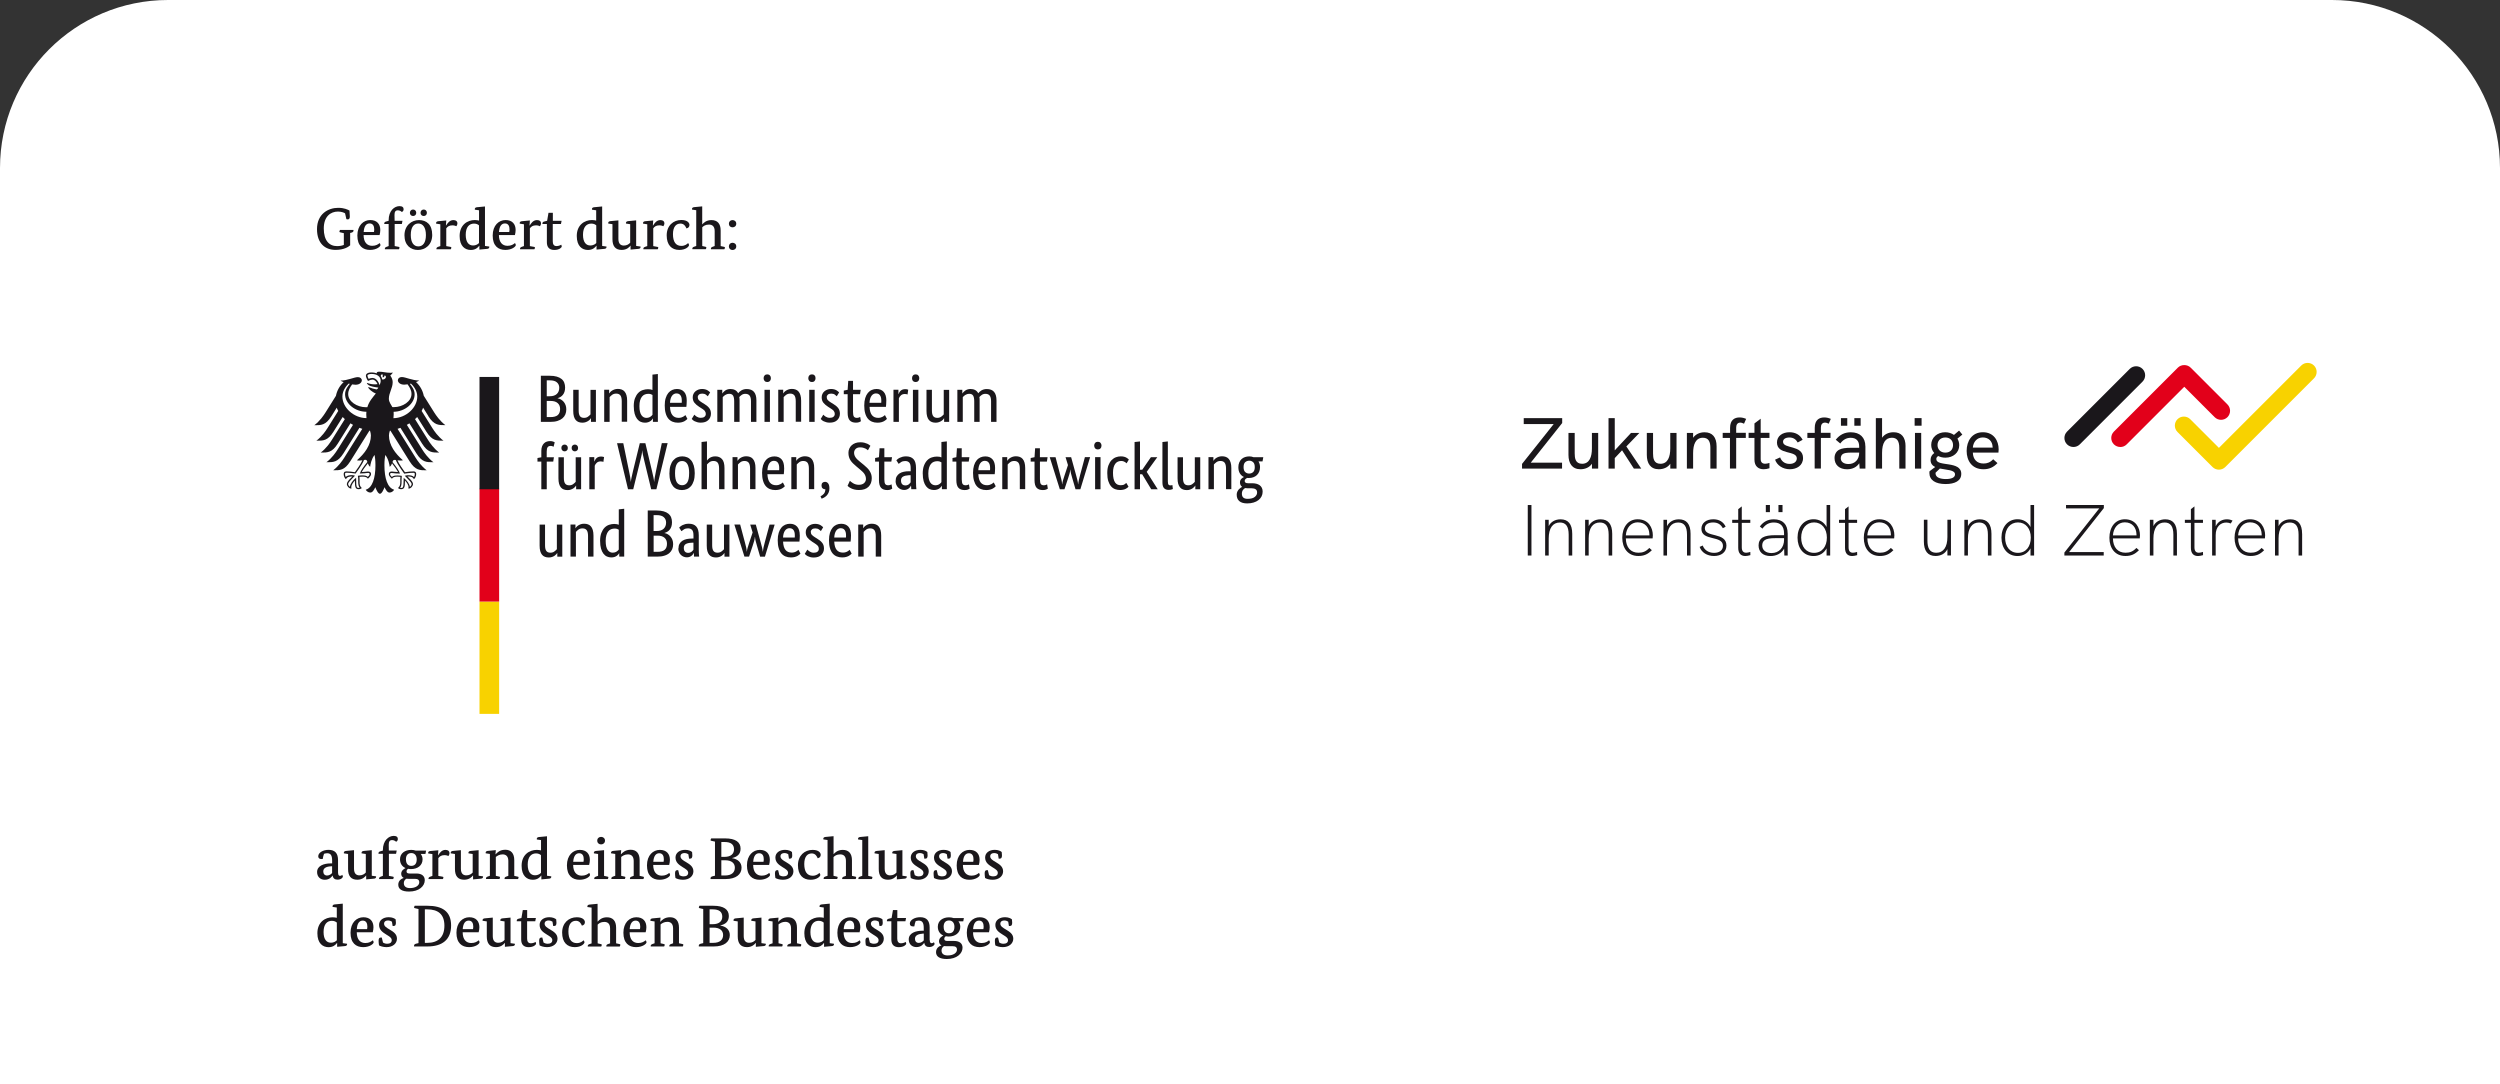 <?xml version="1.0" encoding="UTF-8"?> <svg xmlns="http://www.w3.org/2000/svg" xmlns:xlink="http://www.w3.org/1999/xlink" id="Ebene_1" viewBox="0 0 589.67 255.78"><rect x="0" y="0" width="589.67" height="255.78" fill="#333333" stroke="none"/><defs><style>.cls-1{clip-path:url(#clippath);}.cls-2{fill:none;}.cls-2,.cls-3,.cls-4,.cls-5,.cls-6{stroke-width:0px;}.cls-7{clip-path:url(#clippath-1);}.cls-3{fill:#f8d200;}.cls-4{fill:#1a171b;}.cls-5{fill:#e2001a;}.cls-6{fill:#fff;}</style><clipPath id="clippath"><rect class="cls-2" width="589.67" height="255.78"></rect></clipPath><clipPath id="clippath-1"><rect class="cls-2" x="42.36" y="19.27" width="535.29" height="235.01"></rect></clipPath></defs><g class="cls-1"><path class="cls-6" d="M39.64,0C17.75,0,0,17.75,0,39.64v216.14h589.67V39.64C589.67,17.75,571.93,0,550.03,0H39.64Z"></path></g><g class="cls-7"><rect class="cls-6" x="42.36" y="19.27" width="535.29" height="235.01"></rect><path class="cls-4" d="M81.42,50.33c-.29-.19-.93-.43-1.7-.43-1.7,0-3.35,1.11-3.35,3.99s1.3,4.16,3.13,4.16c.67,0,1.2-.12,1.6-.28v-2.77l-.85-.2c-.14-.03-.2-.07-.2-.15,0-.12.1-.29.15-.42h3.17s.01.08.01.15c0,.22-.12.39-.47.49l-.32.08v2.91c-.37.33-1.4,1.08-3.45,1.08-2.45,0-4.37-1.51-4.37-4.89,0-3.62,2.68-5.03,4.99-5.03,1.47,0,2.21.42,2.67.63.04.42.08,1.28.08,1.39,0,.43-.12.71-.49.71-.11,0-.22-.03-.32-.06l-.31-1.36Z"></path><path class="cls-4" d="M88.2,54.72c.03-.12.07-.36.07-.6,0-.77-.28-1.42-1.09-1.42s-1.31.65-1.4,2.02h2.42ZM85.76,55.45c.01,1.72.84,2.53,2.03,2.53.89,0,1.39-.35,1.74-.64.14.11.21.35.21.47,0,.35-.92,1.14-2.46,1.14-1.71,0-2.99-.97-2.99-3.39s1.46-3.66,3.04-3.66,2.37.96,2.37,2.35c0,.36-.07.85-.17,1.2h-3.77Z"></path><path class="cls-4" d="M94.79,52.84h-1.7v5.2l.94.18c.14.03.2.07.2.18,0,.14-.1.35-.14.39h-3.31s-.01-.08-.01-.12c0-.25.17-.36.43-.46l.47-.17v-5.2h-1.03s-.01-.08-.01-.12c0-.26.17-.4.43-.47l.61-.17v-.14c0-2.24,1.36-3.32,2.56-3.32.7,0,.97.31.97.74,0,.35-.21.54-.42.65-.12-.14-.49-.4-.92-.4-.6,0-.81.33-.81,1.15,0,.43.03,1.32.03,1.32h1.85l-.15.77Z"></path><path class="cls-4" d="M99.95,50.95c-.44,0-.76-.31-.76-.75,0-.47.32-.78.76-.78.42,0,.74.31.74.78,0,.44-.32.75-.74.75M96.89,55.42c0,1.86.75,2.7,1.78,2.7s1.79-.81,1.79-2.67-.76-2.73-1.79-2.73-1.78.82-1.78,2.7M97.43,50.95c-.42,0-.75-.31-.75-.75,0-.47.33-.78.75-.78s.75.31.75.78c0,.44-.32.75-.75.75M101.95,55.37c0,2.41-1.68,3.59-3.38,3.59s-3.17-1.11-3.17-3.45,1.67-3.6,3.43-3.6,3.11,1.04,3.11,3.46"></path><path class="cls-4" d="M105.18,53.19h.04c.29-.47.81-1.28,1.71-1.28.65,0,.96.31.96.74,0,.31-.14.57-.25.71-.11-.06-.46-.21-.93-.21-.77,0-1.15.3-1.45.71v4.19l1,.18c.14.03.2.07.2.18,0,.14-.11.35-.14.39h-3.37s-.01-.08-.01-.13c0-.25.17-.36.43-.46l.49-.17v-5.14l-.99-.15s-.01-.08-.01-.14c0-.24.18-.4.51-.43l1.89-.18-.08,1.2Z"></path><path class="cls-4" d="M112.98,53.16c-.21-.2-.58-.42-1.17-.42-1.13,0-1.96.81-1.96,2.64s.78,2.52,1.71,2.52c.81,0,1.24-.38,1.42-.58v-4.16ZM114.38,58.01l1.02.14s.01.06.01.11c0,.25-.18.42-.51.44l-1.83.17v-.9h-.04c-.31.43-.89.99-1.98.99-1.36,0-2.64-.88-2.64-3.3,0-2.59,1.81-3.76,3.59-3.76.4,0,.75.07.99.13v-2.43l-.99-.14s-.01-.1-.01-.15c0-.24.18-.4.51-.43l1.89-.18v9.32Z"></path><path class="cls-4" d="M120.11,54.72c.03-.12.07-.36.07-.6,0-.77-.27-1.42-1.08-1.42s-1.31.65-1.41,2.02h2.42ZM117.68,55.45c.01,1.72.83,2.53,2.03,2.53.89,0,1.39-.35,1.74-.64.14.11.21.35.21.47,0,.35-.92,1.14-2.46,1.14-1.71,0-2.99-.97-2.99-3.39s1.46-3.66,3.04-3.66,2.37.96,2.37,2.35c0,.36-.07.85-.17,1.2h-3.77Z"></path><path class="cls-4" d="M124.9,53.19h.04c.29-.47.81-1.28,1.71-1.28.65,0,.96.31.96.74,0,.31-.14.57-.25.71-.11-.06-.46-.21-.93-.21-.76,0-1.15.3-1.45.71v4.19l1,.18c.14.03.2.07.2.18,0,.14-.11.35-.14.39h-3.37s-.01-.08-.01-.13c0-.25.17-.36.43-.46l.49-.17v-5.14l-.99-.15s-.01-.08-.01-.14c0-.24.18-.4.51-.43l1.89-.18-.08,1.2Z"></path><path class="cls-4" d="M132.28,52.84h-1.9v4.06c0,.63.19,1.14.89,1.14.54,0,.99-.24,1.1-.33.07.11.13.32.13.46s-.49.79-1.75.79-1.76-.74-1.76-1.81v-4.31h-1.04s-.01-.08-.01-.12c0-.26.17-.42.43-.47l.68-.17.32-1.88h1.03v1.88h2.06l-.15.77Z"></path><path class="cls-4" d="M140.64,53.16c-.21-.2-.58-.42-1.17-.42-1.13,0-1.96.81-1.96,2.64s.78,2.52,1.71,2.52c.81,0,1.24-.38,1.42-.58v-4.16ZM142.04,58.01l1.01.14s.01.06.01.11c0,.25-.18.42-.52.44l-1.84.17v-.9h-.04c-.31.43-.89.99-1.98.99-1.36,0-2.64-.88-2.64-3.3,0-2.59,1.81-3.76,3.59-3.76.4,0,.75.07.99.13v-2.43l-.99-.14s-.01-.1-.01-.15c0-.24.18-.4.52-.43l1.89-.18v9.32Z"></path><path class="cls-4" d="M150.07,58.01l1.01.14s.01.06.01.11c0,.25-.18.42-.52.44l-1.84.17v-.92h-.03c-.22.29-.83,1-2.06,1-1.49,0-2.18-.88-2.18-2.52v-3.55l-.99-.15s-.01-.08-.01-.14c0-.24.18-.4.51-.43l1.89-.18v4.38c0,1.26.67,1.56,1.28,1.56.71,0,1.18-.31,1.5-.67v-4.37l-.99-.15s-.01-.08-.01-.14c0-.24.18-.4.52-.43l1.89-.18v6.02Z"></path><path class="cls-4" d="M154,53.19h.04c.29-.47.81-1.28,1.71-1.28.65,0,.96.31.96.74,0,.31-.14.57-.25.71-.11-.06-.46-.21-.93-.21-.77,0-1.16.3-1.45.71v4.19l1,.18c.14.03.19.07.19.18,0,.14-.11.35-.14.39h-3.37s-.01-.08-.01-.13c0-.25.17-.36.43-.46l.49-.17v-5.14l-.99-.15s-.01-.08-.01-.14c0-.24.18-.4.51-.43l1.89-.18-.08,1.2Z"></path><path class="cls-4" d="M160.47,52.74c-.93,0-1.74.67-1.74,2.49s.68,2.77,1.99,2.77c.86,0,1.36-.45,1.58-.67.13.13.22.35.22.47,0,.35-.77,1.15-2.29,1.15-1.81,0-2.98-1.14-2.98-3.44s1.57-3.62,3.45-3.62c1.53,0,1.92.75,1.92,1.16,0,.37-.18.72-.71.83-.21-.49-.53-1.15-1.45-1.15"></path><path class="cls-4" d="M165.63,52.91h.03c.28-.33.94-1,2.14-1,1.39,0,2.18.82,2.18,2.45v3.68l.81.18c.14.03.2.07.2.18,0,.14-.11.35-.14.39h-3.16s-.01-.08-.01-.13c0-.25.17-.38.43-.46l.46-.17v-3.52c0-1.18-.64-1.54-1.35-1.54-.86,0-1.32.37-1.58.64v4.42l.78.18c.14.03.19.07.19.18,0,.14-.1.35-.14.39h-3.16s-.01-.08-.01-.13c0-.25.17-.38.43-.46l.49-.17v-8.44l-.99-.14s-.01-.1-.01-.15c0-.24.18-.4.51-.43l1.9-.18v4.21Z"></path><path class="cls-4" d="M172.78,58.97c-.49,0-.86-.33-.86-.85s.37-.86.86-.86.88.33.88.86-.39.85-.88.85M172.78,53.62c-.49,0-.86-.33-.86-.85s.37-.86.86-.86.88.33.88.86-.39.85-.88.85"></path><path class="cls-4" d="M78.01,204.34c-1.12.06-1.76.46-1.76,1.2,0,.58.33.97.9.97s1-.37,1.18-.6v-1.58h-.32ZM79.74,205.86c0,.56.21.72.44.72.32,0,.49-.17.53-.24.07.1.17.29.17.42,0,.18-.36.72-1.26.72-.64,0-1.04-.28-1.17-.97h-.03c-.15.26-.67,1-1.82,1-1.06,0-1.81-.72-1.81-1.82,0-1.49,1.63-2.04,3.19-2.04h.36v-.63c0-1.27-.33-1.77-1.2-1.77-.32,0-.6.1-.71.14-.12.26-.24.75-.31,1.22,0,0-.21.01-.32.01-.47,0-.74-.22-.74-.65,0-.86,1.14-1.52,2.43-1.52,1.53,0,2.24.83,2.24,2.41v2.99Z"></path><path class="cls-4" d="M87.68,206.56l1.02.14s.01.06.01.11c0,.25-.18.42-.51.44l-1.83.17v-.92h-.03c-.22.29-.83,1-2.06,1-1.49,0-2.18-.88-2.18-2.52v-3.55l-.99-.15s-.01-.08-.01-.14c0-.24.18-.4.51-.43l1.89-.18v4.38c0,1.27.67,1.56,1.28,1.56.71,0,1.18-.31,1.5-.67v-4.37l-.99-.15s-.01-.08-.01-.14c0-.24.18-.4.52-.43l1.89-.18v6.02Z"></path><path class="cls-4" d="M93.43,201.39h-1.7v5.2l.94.18c.14.02.2.07.2.18,0,.14-.1.35-.14.39h-3.31s-.01-.08-.01-.12c0-.25.17-.36.43-.46l.47-.17v-5.2h-1.03s-.01-.08-.01-.12c0-.26.17-.4.43-.47l.61-.17v-.14c0-2.24,1.36-3.33,2.56-3.33.7,0,.97.31.97.74,0,.35-.21.54-.42.65-.12-.14-.49-.4-.92-.4-.6,0-.81.33-.81,1.15,0,.43.03,1.32.03,1.32h1.85l-.15.76Z"></path><path class="cls-4" d="M95.75,202.7c0,1.1.56,1.53,1.25,1.53.75,0,1.29-.43,1.29-1.53,0-.99-.54-1.49-1.27-1.49s-1.28.42-1.28,1.49M96.36,207.29c-.19,0-.36-.01-.51-.03-.36.21-.6.56-.6,1.03,0,.72.44,1.18,1.46,1.18,1.35,0,2.18-.63,2.18-1.36,0-.57-.32-.82-1.03-.82h-1.5ZM100.36,201.42h-1.12c.26.35.43.76.43,1.26,0,1.48-1.22,2.31-2.74,2.31-.24,0-.45-.03-.65-.07-.2.11-.39.31-.39.63s.22.48.69.48h1.61c1.28,0,2,.58,2,1.59,0,1.39-1.36,2.67-3.71,2.67-1.71,0-2.54-.6-2.54-1.61s.76-1.43,1.26-1.59v-.03c-.36-.19-.57-.53-.57-.97,0-.81.74-1.18,1-1.32v-.03c-.78-.35-1.28-1.06-1.28-2.06,0-1.46,1.22-2.22,2.64-2.22.37,0,.74.05,1.08.17h2.43l-.15.79Z"></path><path class="cls-4" d="M103.31,201.74h.04c.29-.47.81-1.28,1.71-1.28.65,0,.96.31.96.74,0,.31-.14.57-.25.71-.11-.06-.46-.21-.93-.21-.77,0-1.15.31-1.45.71v4.19l1,.18c.14.03.2.07.2.18,0,.14-.11.35-.14.39h-3.37s-.01-.08-.01-.12c0-.25.17-.36.43-.46l.49-.17v-5.15l-.99-.15s-.01-.08-.01-.14c0-.24.18-.4.51-.43l1.89-.18-.08,1.2Z"></path><path class="cls-4" d="M112.92,206.56l1.01.14s.01.06.01.11c0,.25-.18.42-.52.44l-1.84.17v-.92h-.03c-.22.29-.83,1-2.06,1-1.49,0-2.18-.88-2.18-2.52v-3.55l-.99-.15s-.01-.08-.01-.14c0-.24.18-.4.51-.43l1.89-.18v4.38c0,1.27.67,1.56,1.28,1.56.71,0,1.18-.31,1.5-.67v-4.37l-.99-.15s-.01-.08-.01-.14c0-.24.18-.4.51-.43l1.89-.18v6.02Z"></path><path class="cls-4" d="M121.3,206.59l.82.18c.14.03.2.07.2.18,0,.14-.11.35-.14.39h-3.16s-.01-.08-.01-.13c0-.25.17-.38.43-.46l.46-.17v-3.52c0-1.18-.67-1.54-1.35-1.54-.79,0-1.31.38-1.6.61v4.45l.79.18c.14.03.2.07.2.18,0,.14-.11.35-.14.39h-3.16s-.01-.08-.01-.13c0-.25.17-.36.43-.46l.49-.17v-5.15l-.99-.15s-.01-.08-.01-.14c0-.24.18-.4.51-.43l1.89-.18-.08.97h.04c.38-.4,1-1.06,2.28-1.06,1.36,0,2.11.88,2.11,2.45v3.68Z"></path><path class="cls-4" d="M127.6,201.71c-.21-.2-.58-.42-1.17-.42-1.13,0-1.96.81-1.96,2.64s.78,2.52,1.71,2.52c.81,0,1.24-.38,1.42-.58v-4.16ZM129,206.56l1.02.14s.01.06.01.11c0,.25-.18.42-.51.44l-1.83.17v-.9h-.04c-.31.43-.89.99-1.98.99-1.36,0-2.64-.88-2.64-3.3,0-2.59,1.81-3.75,3.59-3.75.4,0,.75.07.99.12v-2.43l-.99-.14s-.01-.1-.01-.15c0-.24.18-.4.52-.43l1.89-.18v9.32Z"></path><path class="cls-4" d="M137.62,203.27c.03-.12.07-.36.07-.6,0-.77-.28-1.42-1.08-1.42s-1.31.65-1.41,2.02h2.42ZM135.19,204.01c.01,1.72.83,2.53,2.03,2.53.89,0,1.39-.35,1.74-.64.14.11.21.35.21.47,0,.35-.92,1.14-2.46,1.14-1.71,0-2.99-.97-2.99-3.39s1.46-3.66,3.04-3.66,2.37.96,2.37,2.35c0,.36-.07.85-.17,1.2h-3.77Z"></path><path class="cls-4" d="M141.78,199.17c-.51,0-.91-.35-.91-.89s.39-.89.91-.89.92.36.92.89-.42.89-.92.89M142.49,206.59l.82.18c.14.03.19.07.19.18,0,.14-.11.35-.14.39h-3.19s-.01-.08-.01-.13c0-.25.17-.36.43-.46l.48-.17v-5.15l-.99-.15s-.01-.08-.01-.14c0-.24.18-.4.52-.43l1.89-.18v6.05Z"></path><path class="cls-4" d="M150.87,206.59l.82.18c.14.03.2.07.2.18,0,.14-.11.35-.14.39h-3.16s-.01-.08-.01-.13c0-.25.17-.38.43-.46l.46-.17v-3.52c0-1.18-.67-1.54-1.35-1.54-.79,0-1.31.38-1.6.61v4.45l.79.18c.14.03.2.07.2.18,0,.14-.11.35-.14.39h-3.16s-.01-.08-.01-.13c0-.25.17-.36.43-.46l.49-.17v-5.15l-.99-.15s-.01-.08-.01-.14c0-.24.18-.4.51-.43l1.89-.18-.08.97h.04c.38-.4,1-1.06,2.28-1.06,1.36,0,2.11.88,2.11,2.45v3.68Z"></path><path class="cls-4" d="M156.51,203.27c.03-.12.07-.36.07-.6,0-.77-.28-1.42-1.08-1.42s-1.31.65-1.41,2.02h2.42ZM154.07,204.01c.01,1.72.84,2.53,2.03,2.53.89,0,1.39-.35,1.74-.64.14.11.21.35.21.47,0,.35-.92,1.14-2.46,1.14-1.71,0-2.99-.97-2.99-3.39s1.46-3.66,3.04-3.66,2.37.96,2.37,2.35c0,.36-.07.85-.17,1.2h-3.77Z"></path><path class="cls-4" d="M162.36,201.49c-.15-.11-.5-.28-.92-.28-.46,0-.93.19-.93.78s.65.97,1.32,1.36c.83.5,1.72,1.04,1.72,2.16s-.95,2-2.47,2c-.78,0-1.47-.23-1.76-.42-.06-.35-.1-.71-.1-1.07,0-.56.15-.78.57-.78.07,0,.18.01.18.01l.29,1.18c.14.1.54.28.95.28.68,0,1.11-.27,1.11-.85s-.67-.93-1.29-1.32c-.85-.54-1.7-1.09-1.7-2.28,0-1.09.95-1.81,2.28-1.81.81,0,1.38.28,1.63.52.03.19.06.48.06.76,0,.49-.1.81-.6.81-.07,0-.17-.01-.17-.01l-.17-1.04Z"></path><path class="cls-4" d="M171.06,202.91h-.92v3.59h.84c1.63,0,2.35-.76,2.35-1.85,0-1.03-.76-1.74-2.27-1.74M170.89,198.6h-.75v3.51h.74c1.59,0,2.25-.78,2.25-1.77,0-1.14-.71-1.74-2.24-1.74M172.67,202.38v.03c1.35.22,2.24.99,2.24,2.25,0,1.56-1.28,2.68-3.78,2.68h-3.53s-.01-.08-.01-.15c0-.22.11-.42.47-.5l.58-.14v-8.04l-.85-.19c-.14-.03-.2-.07-.2-.15,0-.12.1-.29.16-.42h3.27c2.47,0,3.66.88,3.66,2.42,0,1.32-.81,1.94-2,2.21"></path><path class="cls-4" d="M180.08,203.27c.03-.12.07-.36.07-.6,0-.77-.28-1.42-1.09-1.42s-1.31.65-1.4,2.02h2.42ZM177.65,204.01c.01,1.72.83,2.53,2.03,2.53.89,0,1.39-.35,1.74-.64.14.11.21.35.21.47,0,.35-.92,1.14-2.46,1.14-1.71,0-2.99-.97-2.99-3.39s1.46-3.66,3.04-3.66,2.36.96,2.36,2.35c0,.36-.07.85-.17,1.2h-3.77Z"></path><path class="cls-4" d="M185.94,201.49c-.15-.11-.5-.28-.92-.28-.46,0-.93.19-.93.78s.65.97,1.32,1.36c.83.5,1.73,1.04,1.73,2.16s-.95,2-2.48,2c-.78,0-1.47-.23-1.77-.42-.05-.35-.1-.71-.1-1.07,0-.56.16-.78.57-.78.07,0,.18.01.18.01l.29,1.18c.14.1.54.28.94.28.68,0,1.11-.27,1.11-.85s-.67-.93-1.29-1.32c-.85-.54-1.7-1.09-1.7-2.28,0-1.09.95-1.81,2.28-1.81.81,0,1.38.28,1.63.52.03.19.06.48.06.76,0,.49-.1.81-.6.81-.07,0-.17-.01-.17-.01l-.17-1.04Z"></path><path class="cls-4" d="M191.44,201.3c-.93,0-1.74.67-1.74,2.49s.68,2.77,1.99,2.77c.86,0,1.36-.45,1.58-.67.12.12.22.35.22.47,0,.35-.77,1.15-2.3,1.15-1.81,0-2.98-1.14-2.98-3.43s1.57-3.62,3.45-3.62c1.53,0,1.92.75,1.92,1.15,0,.38-.18.72-.71.83-.21-.48-.53-1.15-1.45-1.15"></path><path class="cls-4" d="M196.6,201.46h.03c.28-.33.95-1,2.14-1,1.39,0,2.18.82,2.18,2.45v3.68l.81.18c.14.03.19.07.19.18,0,.14-.11.35-.14.39h-3.16s-.01-.08-.01-.13c0-.25.17-.38.43-.46l.46-.17v-3.52c0-1.18-.64-1.54-1.35-1.54-.86,0-1.32.37-1.58.64v4.42l.78.18c.14.03.2.07.2.18,0,.14-.1.35-.14.39h-3.16s-.01-.08-.01-.13c0-.25.17-.38.43-.46l.49-.17v-8.44l-.99-.14s-.01-.1-.01-.15c0-.24.18-.4.51-.43l1.91-.18v4.21Z"></path><path class="cls-4" d="M204.78,206.59l.81.18c.14.03.19.07.19.18,0,.14-.1.35-.14.39h-3.17s-.01-.08-.01-.13c0-.25.17-.38.43-.46l.49-.17v-8.44l-.99-.14s-.01-.1-.01-.15c0-.24.18-.4.52-.43l1.89-.18v9.34Z"></path><path class="cls-4" d="M212.86,206.56l1.01.14s.01.06.01.11c0,.25-.18.42-.51.44l-1.83.17v-.92h-.03c-.22.29-.83,1-2.06,1-1.49,0-2.18-.88-2.18-2.52v-3.55l-.99-.15s-.01-.08-.01-.14c0-.24.18-.4.51-.43l1.89-.18v4.38c0,1.27.67,1.56,1.28,1.56.71,0,1.18-.31,1.5-.67v-4.37l-.99-.15s-.01-.08-.01-.14c0-.24.18-.4.51-.43l1.89-.18v6.02Z"></path><path class="cls-4" d="M217.87,201.49c-.15-.11-.5-.28-.92-.28-.46,0-.93.19-.93.78s.65.97,1.32,1.36c.83.5,1.72,1.04,1.72,2.16s-.95,2-2.47,2c-.78,0-1.47-.23-1.77-.42-.05-.35-.1-.71-.1-1.07,0-.56.15-.78.57-.78.07,0,.18.01.18.01l.29,1.18c.14.1.54.28.94.28.68,0,1.11-.27,1.11-.85s-.67-.93-1.29-1.32c-.85-.54-1.7-1.09-1.7-2.28,0-1.09.95-1.81,2.28-1.81.81,0,1.38.28,1.63.52.03.19.06.48.06.76,0,.49-.1.81-.6.81-.07,0-.17-.01-.17-.01l-.17-1.04Z"></path><path class="cls-4" d="M223.35,201.49c-.15-.11-.5-.28-.92-.28-.46,0-.93.19-.93.78s.65.97,1.32,1.36c.83.5,1.72,1.04,1.72,2.16s-.95,2-2.47,2c-.78,0-1.47-.23-1.77-.42-.05-.35-.1-.71-.1-1.07,0-.56.15-.78.57-.78.07,0,.18.01.18.01l.29,1.18c.14.1.54.28.94.28.68,0,1.11-.27,1.11-.85s-.67-.93-1.29-1.32c-.85-.54-1.7-1.09-1.7-2.28,0-1.09.95-1.81,2.28-1.81.81,0,1.38.28,1.63.52.03.19.06.48.06.76,0,.49-.1.81-.6.81-.07,0-.17-.01-.17-.01l-.17-1.04Z"></path><path class="cls-4" d="M229.55,203.27c.03-.12.07-.36.07-.6,0-.77-.28-1.42-1.08-1.42s-1.31.65-1.4,2.02h2.42ZM227.12,204.01c.01,1.72.83,2.53,2.03,2.53.89,0,1.39-.35,1.74-.64.14.11.21.35.21.47,0,.35-.92,1.14-2.46,1.14-1.71,0-2.99-.97-2.99-3.39s1.46-3.66,3.04-3.66,2.37.96,2.37,2.35c0,.36-.07.85-.17,1.2h-3.77Z"></path><path class="cls-4" d="M235.41,201.49c-.15-.11-.5-.28-.92-.28-.46,0-.93.19-.93.78s.65.97,1.32,1.36c.83.5,1.72,1.04,1.72,2.16s-.95,2-2.48,2c-.78,0-1.47-.23-1.77-.42-.05-.35-.1-.71-.1-1.07,0-.56.15-.78.57-.78.07,0,.18.01.18.01l.29,1.18c.14.1.54.28.95.28.68,0,1.11-.27,1.11-.85s-.67-.93-1.29-1.32c-.85-.54-1.7-1.09-1.7-2.28,0-1.09.95-1.81,2.28-1.81.81,0,1.38.28,1.63.52.03.19.06.48.06.76,0,.49-.1.81-.6.81-.07,0-.17-.01-.17-.01l-.17-1.04Z"></path><path class="cls-4" d="M79.45,217.61c-.21-.19-.58-.42-1.17-.42-1.13,0-1.96.81-1.96,2.64s.78,2.52,1.71,2.52c.81,0,1.24-.38,1.42-.58v-4.16ZM80.85,222.46l1.01.14s.01.05.01.11c0,.25-.18.42-.51.44l-1.84.17v-.9h-.04c-.31.43-.89.99-1.98.99-1.36,0-2.64-.88-2.64-3.3,0-2.59,1.81-3.75,3.59-3.75.4,0,.75.07.99.12v-2.43l-.99-.14s-.01-.1-.01-.16c0-.23.18-.4.52-.43l1.89-.18v9.32Z"></path><path class="cls-4" d="M86.58,219.16c.03-.12.07-.36.07-.6,0-.77-.28-1.42-1.09-1.42s-1.31.65-1.4,2.02h2.42ZM84.15,219.9c.01,1.73.84,2.53,2.03,2.53.89,0,1.39-.35,1.74-.64.14.11.21.35.21.47,0,.35-.92,1.14-2.46,1.14-1.71,0-2.99-.97-2.99-3.39s1.46-3.66,3.04-3.66,2.37.96,2.37,2.35c0,.36-.07.85-.17,1.19h-3.77Z"></path><path class="cls-4" d="M92.44,217.39c-.15-.11-.5-.28-.92-.28-.46,0-.93.19-.93.78s.65.97,1.32,1.36c.83.5,1.72,1.04,1.72,2.15s-.95,2-2.47,2c-.78,0-1.47-.24-1.76-.42-.06-.35-.1-.71-.1-1.07,0-.56.15-.78.57-.78.07,0,.18.01.18.01l.29,1.18c.14.1.54.28.95.28.68,0,1.11-.26,1.11-.85s-.67-.93-1.29-1.32c-.85-.54-1.7-1.08-1.7-2.28,0-1.08.95-1.81,2.28-1.81.81,0,1.38.28,1.63.51.03.19.06.49.06.76,0,.49-.1.81-.6.81-.07,0-.17-.01-.17-.01l-.17-1.04Z"></path><path class="cls-4" d="M100.77,214.49h-.56v7.9h.56c2.57,0,4.05-1.35,4.05-4.05s-1.49-3.85-4.05-3.85M100.81,223.24h-3.14s-.01-.08-.01-.15c0-.22.11-.42.47-.5l.58-.14v-8.04l-.85-.2c-.14-.03-.2-.07-.2-.15,0-.13.1-.29.15-.42h2.99c3.5,0,5.6,1.31,5.6,4.66s-2.09,4.94-5.6,4.94"></path><path class="cls-4" d="M111.56,219.16c.03-.12.07-.36.07-.6,0-.77-.28-1.42-1.08-1.42s-1.31.65-1.41,2.02h2.42ZM109.13,219.9c.01,1.73.84,2.53,2.03,2.53.89,0,1.39-.35,1.74-.64.14.11.21.35.21.47,0,.35-.92,1.14-2.46,1.14-1.71,0-2.99-.97-2.99-3.39s1.46-3.66,3.04-3.66,2.37.96,2.37,2.35c0,.36-.07.85-.17,1.19h-3.77Z"></path><path class="cls-4" d="M120.43,222.46l1.01.14s.01.05.01.11c0,.25-.18.42-.52.44l-1.84.17v-.92h-.03c-.22.29-.83,1-2.06,1-1.49,0-2.18-.88-2.18-2.52v-3.55l-.99-.15s-.01-.08-.01-.14c0-.24.18-.4.52-.43l1.89-.18v4.38c0,1.27.67,1.56,1.28,1.56.71,0,1.18-.31,1.5-.67v-4.37l-.99-.15s-.01-.08-.01-.14c0-.24.18-.4.52-.43l1.89-.18v6.02Z"></path><path class="cls-4" d="M126.23,217.29h-1.9v4.06c0,.63.19,1.14.89,1.14.54,0,.99-.23,1.1-.33.07.11.12.32.12.46s-.49.79-1.75.79-1.76-.74-1.76-1.81v-4.31h-1.04s-.01-.08-.01-.12c0-.27.17-.42.43-.47l.68-.17.32-1.88h1.03v1.88h2.06l-.15.76Z"></path><path class="cls-4" d="M130.31,217.39c-.15-.11-.5-.28-.92-.28-.46,0-.93.19-.93.78s.65.97,1.32,1.36c.83.5,1.72,1.04,1.72,2.15s-.95,2-2.47,2c-.78,0-1.47-.24-1.76-.42-.06-.35-.1-.71-.1-1.07,0-.56.15-.78.57-.78.07,0,.18.01.18.01l.29,1.18c.14.1.54.28.95.28.68,0,1.11-.26,1.11-.85s-.67-.93-1.29-1.32c-.85-.54-1.7-1.08-1.7-2.28,0-1.08.95-1.81,2.28-1.81.81,0,1.38.28,1.63.51.03.19.06.49.06.76,0,.49-.1.81-.6.81-.07,0-.17-.01-.17-.01l-.17-1.04Z"></path><path class="cls-4" d="M135.81,217.19c-.93,0-1.74.67-1.74,2.49s.68,2.77,1.99,2.77c.86,0,1.36-.44,1.58-.67.13.13.22.35.22.47,0,.35-.76,1.15-2.29,1.15-1.81,0-2.98-1.14-2.98-3.43s1.57-3.62,3.45-3.62c1.53,0,1.92.75,1.92,1.15,0,.38-.18.72-.71.83-.21-.49-.53-1.15-1.45-1.15"></path><path class="cls-4" d="M140.97,217.36h.03c.28-.33.94-1,2.14-1,1.39,0,2.18.82,2.18,2.45v3.69l.81.18c.14.03.19.07.19.18,0,.14-.11.35-.14.39h-3.16s-.01-.08-.01-.12c0-.25.17-.38.43-.46l.46-.16v-3.52c0-1.18-.64-1.54-1.35-1.54-.86,0-1.32.37-1.58.64v4.42l.78.18c.14.03.19.07.19.18,0,.14-.1.35-.14.39h-3.16s-.01-.08-.01-.12c0-.25.17-.38.43-.46l.48-.16v-8.44l-.99-.14s-.01-.1-.01-.15c0-.23.18-.4.51-.43l1.9-.18v4.21Z"></path><path class="cls-4" d="M150.94,219.16c.03-.12.07-.36.07-.6,0-.77-.28-1.42-1.08-1.42s-1.31.65-1.41,2.02h2.42ZM148.51,219.9c.01,1.73.83,2.53,2.03,2.53.89,0,1.39-.35,1.74-.64.14.11.21.35.21.47,0,.35-.92,1.14-2.46,1.14-1.71,0-2.99-.97-2.99-3.39s1.46-3.66,3.05-3.66,2.37.96,2.37,2.35c0,.36-.07.85-.17,1.19h-3.77Z"></path><path class="cls-4" d="M160.17,222.49l.82.18c.14.03.19.07.19.18,0,.14-.11.35-.14.39h-3.16s-.01-.08-.01-.12c0-.25.17-.38.43-.46l.46-.17v-3.52c0-1.18-.67-1.54-1.35-1.54-.79,0-1.31.38-1.6.61v4.45l.79.18c.14.03.19.07.19.18,0,.14-.11.35-.14.39h-3.16s-.01-.08-.01-.12c0-.25.17-.36.43-.46l.49-.17v-5.15l-.99-.15s-.01-.09-.01-.14c0-.24.18-.4.51-.43l1.89-.18-.08.97h.04c.38-.4,1-1.06,2.28-1.06,1.36,0,2.11.88,2.11,2.45v3.69Z"></path><path class="cls-4" d="M168.29,218.8h-.92v3.59h.84c1.63,0,2.35-.76,2.35-1.85,0-1.03-.76-1.74-2.27-1.74M168.12,214.49h-.75v3.5h.74c1.59,0,2.25-.78,2.25-1.76,0-1.14-.71-1.74-2.24-1.74M169.9,218.28v.03c1.35.22,2.24.99,2.24,2.25,0,1.56-1.28,2.68-3.78,2.68h-3.53s-.01-.08-.01-.15c0-.22.11-.42.47-.5l.58-.14v-8.04l-.85-.2c-.14-.03-.19-.07-.19-.15,0-.13.1-.29.15-.42h3.27c2.47,0,3.66.88,3.66,2.42,0,1.32-.81,1.95-2,2.21"></path><path class="cls-4" d="M179.61,222.46l1.02.14s.01.05.01.11c0,.25-.18.42-.52.44l-1.84.17v-.92h-.03c-.22.29-.83,1-2.06,1-1.49,0-2.18-.88-2.18-2.52v-3.55l-.99-.15s-.01-.08-.01-.14c0-.24.18-.4.52-.43l1.89-.18v4.38c0,1.27.67,1.56,1.28,1.56.71,0,1.18-.31,1.5-.67v-4.37l-.99-.15s-.01-.08-.01-.14c0-.24.18-.4.51-.43l1.89-.18v6.02Z"></path><path class="cls-4" d="M187.98,222.49l.82.18c.14.03.2.07.2.18,0,.14-.11.35-.14.39h-3.16s-.01-.08-.01-.12c0-.25.17-.38.43-.46l.46-.17v-3.52c0-1.18-.67-1.54-1.35-1.54-.79,0-1.31.38-1.6.61v4.45l.79.18c.14.03.2.07.2.18,0,.14-.11.35-.14.39h-3.16s-.01-.08-.01-.12c0-.25.17-.36.43-.46l.49-.17v-5.15l-.99-.15s-.01-.09-.01-.14c0-.24.18-.4.51-.43l1.89-.18-.08.97h.04c.38-.4,1-1.06,2.28-1.06,1.36,0,2.11.88,2.11,2.45v3.69Z"></path><path class="cls-4" d="M194.28,217.61c-.21-.19-.58-.42-1.17-.42-1.13,0-1.96.81-1.96,2.64s.78,2.52,1.71,2.52c.8,0,1.24-.38,1.42-.58v-4.16ZM195.69,222.46l1.01.14s.01.05.01.11c0,.25-.18.42-.51.44l-1.83.17v-.9h-.04c-.31.43-.89.99-1.97.99-1.36,0-2.64-.88-2.64-3.3,0-2.59,1.81-3.75,3.59-3.75.4,0,.75.07.99.12v-2.43l-.99-.14s-.01-.1-.01-.16c0-.23.18-.4.52-.43l1.89-.18v9.32Z"></path><path class="cls-4" d="M201.42,219.16c.03-.12.07-.36.07-.6,0-.77-.28-1.42-1.08-1.42s-1.31.65-1.41,2.02h2.42ZM198.98,219.9c.01,1.73.83,2.53,2.03,2.53.89,0,1.39-.35,1.74-.64.14.11.21.35.21.47,0,.35-.92,1.14-2.46,1.14-1.71,0-2.99-.97-2.99-3.39s1.46-3.66,3.04-3.66,2.37.96,2.37,2.35c0,.36-.07.85-.17,1.19h-3.77Z"></path><path class="cls-4" d="M207.27,217.39c-.15-.11-.5-.28-.92-.28-.46,0-.93.19-.93.78s.65.97,1.32,1.36c.83.5,1.72,1.04,1.72,2.15s-.95,2-2.47,2c-.78,0-1.47-.24-1.76-.42-.06-.35-.1-.71-.1-1.07,0-.56.15-.78.57-.78.07,0,.18.01.18.01l.29,1.18c.14.1.54.28.95.28.68,0,1.11-.26,1.11-.85s-.67-.93-1.29-1.32c-.85-.54-1.7-1.08-1.7-2.28,0-1.08.95-1.81,2.28-1.81.81,0,1.38.28,1.63.51.03.19.06.49.06.76,0,.49-.1.81-.6.81-.07,0-.17-.01-.17-.01l-.17-1.04Z"></path><path class="cls-4" d="M213.54,217.29h-1.91v4.06c0,.63.2,1.14.89,1.14.54,0,.99-.23,1.1-.33.07.11.13.32.13.46s-.49.79-1.75.79-1.76-.74-1.76-1.81v-4.31h-1.04s-.01-.08-.01-.12c0-.27.17-.42.43-.47l.68-.17.32-1.88h1.03v1.88h2.06l-.15.76Z"></path><path class="cls-4" d="M217.57,220.24c-1.12.06-1.76.46-1.76,1.19,0,.58.33.97.9.97s1-.37,1.18-.6v-1.59h-.32ZM219.3,221.75c0,.56.21.72.44.72.32,0,.49-.17.53-.24.07.1.17.29.17.42,0,.18-.36.72-1.27.72-.64,0-1.04-.28-1.17-.98h-.03c-.15.26-.67,1-1.82,1-1.06,0-1.81-.72-1.81-1.82,0-1.49,1.63-2.04,3.18-2.04h.36v-.62c0-1.27-.33-1.77-1.2-1.77-.32,0-.6.1-.71.14-.12.26-.24.75-.31,1.22,0,0-.21.01-.32.01-.47,0-.74-.22-.74-.66,0-.86,1.14-1.51,2.43-1.51,1.53,0,2.24.83,2.24,2.41v2.99Z"></path><path class="cls-4" d="M222.58,218.6c0,1.1.55,1.53,1.25,1.53.75,0,1.29-.43,1.29-1.53,0-.99-.55-1.49-1.27-1.49s-1.28.42-1.28,1.49M223.19,223.18c-.19,0-.36-.01-.51-.03-.36.21-.6.56-.6,1.03,0,.72.44,1.18,1.46,1.18,1.35,0,2.18-.62,2.18-1.36,0-.57-.32-.82-1.03-.82h-1.5ZM227.2,217.32h-1.13c.26.35.43.77.43,1.27,0,1.47-1.22,2.31-2.74,2.31-.24,0-.45-.03-.65-.07-.2.11-.39.3-.39.62s.22.49.7.49h1.61c1.28,0,2,.58,2,1.59,0,1.39-1.36,2.67-3.71,2.67-1.71,0-2.54-.6-2.54-1.61s.76-1.43,1.27-1.59v-.03c-.36-.19-.57-.53-.57-.97,0-.81.74-1.18,1-1.32v-.03c-.78-.35-1.28-1.06-1.28-2.06,0-1.46,1.22-2.22,2.64-2.22.38,0,.74.06,1.08.17h2.43l-.15.79Z"></path><path class="cls-4" d="M231.94,219.16c.03-.12.07-.36.07-.6,0-.77-.28-1.42-1.08-1.42s-1.31.65-1.41,2.02h2.42ZM229.51,219.9c.01,1.73.83,2.53,2.03,2.53.89,0,1.39-.35,1.74-.64.14.11.21.35.21.47,0,.35-.92,1.14-2.46,1.14-1.71,0-2.99-.97-2.99-3.39s1.46-3.66,3.04-3.66,2.36.96,2.36,2.35c0,.36-.07.85-.17,1.19h-3.77Z"></path><path class="cls-4" d="M237.8,217.39c-.15-.11-.5-.28-.92-.28-.46,0-.93.19-.93.78s.65.97,1.32,1.36c.83.5,1.73,1.04,1.73,2.15s-.95,2-2.48,2c-.78,0-1.47-.24-1.76-.42-.06-.35-.1-.71-.1-1.07,0-.56.15-.78.57-.78.07,0,.18.01.18.01l.29,1.18c.14.1.54.28.95.28.68,0,1.11-.26,1.11-.85s-.67-.93-1.29-1.32c-.85-.54-1.7-1.08-1.7-2.28,0-1.08.95-1.81,2.28-1.81.81,0,1.38.28,1.63.51.03.19.06.49.06.76,0,.49-.1.81-.6.81-.07,0-.17-.01-.17-.01l-.17-1.04Z"></path><polygon class="cls-3" points="115.75 141.89 117.73 141.89 117.73 168.38 113.1 168.38 113.1 141.89 115.75 141.89"></polygon><polygon class="cls-5" points="115.75 115.27 117.73 115.27 117.73 141.89 113.1 141.89 113.1 115.27 115.75 115.27"></polygon><polygon class="cls-4" points="117.73 88.91 117.73 115.4 115.75 115.4 113.1 115.4 113.1 88.91 117.73 88.91"></polygon><path class="cls-4" d="M92.8,98.63c.04-.3.06-.6.06-.91,0-.17,0-.37-.02-.59,2.64-.04,4.96-1.94,4.96-4.13,0-1.11-.73-1.95-1.14-2.45.09-.02.19-.04.28-.06.39.34,1.48,1.53,1.48,3.04,0,2.62-2.62,5.06-5.62,5.11M90.14,89.49c-.05-.29-.16-.56-.33-.78,0-.27.12-.52.55-.31-.23.24-.05.66-.05.66,0,0,.48-.22.38-.53.71.17.2,1.12-.54.97M89.52,90.84c-.1-.39-.3-.8-.55-1.1-.23-.28-.62-.6-1.14-.6-.24,0-.63.11-.89.22-.1-.17-.28-.59-.28-.77s.32-.39.95-.39c1.37,0,2.18.62,2.18,1.65,0,.36-.14.69-.27.99M93.03,108.46c.16,0,.24.03.33.06.39,1.07,1.91,3.09,1.97,3.18v.02s.04,0,.04,0c.37-.06,1.32-.2,2.12-.2h.02c.09,0,.18,0,.25.06.05.05.08.14.08.27,0,.2-.09.54-.18.68-.28-.3-.73-.44-1.45-.44-.22,0-.48.07-.61.1h-.06s-.07.03-.07.03l.42.42c.64.64,1.2,1.2,1.2,1.57,0,.22-.22.51-.42.64-.04-.68-.73-1.58-1.39-2.09l-.06-.04v.24c-.02.16-.03.4-.03.66,0,1.29-.13,1.48-.58,1.48-.07,0-.17-.02-.24-.04.25-.31.35-.72.35-1.44v-.33s0-.27,0-.27c0-.29.03-.51.05-.69v-.1s-.06,0-.06,0c-.21-.03-.6-.08-.9-.08-.64,0-1.07.06-1.38.35-.21-.17-.42-.45-.42-.64,0-.27.17-.29.39-.29.11,0,.22.01.36.03.27.04.69.1,1.54.1h.05l-.02-.05c-.22-.62-.81-1.51-1.75-2.66.09-.31.17-.51.47-.51M84.86,111.63l-.02.05h.05c.85,0,1.26-.06,1.54-.1.14-.02.25-.03.36-.03.22,0,.39.02.39.29,0,.18-.21.47-.42.64-.31-.29-.75-.35-1.38-.35-.3,0-.68.05-.89.08h-.03s-.04,0-.04,0v.1c.04.17.07.39.07.69v.27s0,.33,0,.33c0,.72.1,1.13.35,1.44-.07.02-.17.04-.24.04-.45,0-.58-.19-.58-1.48,0-.26-.01-.5-.02-.66v-.24s-.07.04-.07.04c-.66.51-1.35,1.41-1.39,2.09-.2-.13-.42-.42-.42-.64,0-.37.56-.92,1.2-1.57l.37-.37.05-.05-.12-.03c-.14-.04-.39-.1-.61-.1-.72,0-1.17.14-1.45.44-.1-.14-.18-.48-.18-.68,0-.13.03-.22.08-.27.06-.06.16-.06.25-.06h.02c.79,0,1.75.14,2.12.2h.02s.01-.01.01-.01c.06-.09,1.58-2.11,1.97-3.18.09-.03.17-.06.33-.06.3,0,.38.2.47.51-.95,1.15-1.54,2.05-1.75,2.66M80.76,93.52c0-1.51,1.1-2.7,1.48-3.04.1.02.19.04.28.06-.41.5-1.13,1.34-1.13,2.45,0,2.21,2.36,4.13,5.03,4.13-.02.19-.03.39-.03.59,0,.33.02.63.05.91-3.02-.02-5.68-2.47-5.68-5.11M101.03,98.17c1.36,2.14,2.42,2.11,4.02,2.11-1.33-1.02-2.2-2.32-2.62-2.98l-2.48-3.96c-.24-1.22-.88-2.37-1.82-3.22.32-.12.58-.25.74-.37-1.62,0-3.22-.82-4.1-.82-.57,0-.93.34-.93.79.04.5.55,1.01,1.5,1.01.22,0,.49-.03.79-.08.51.72.93,1.36.93,2.29,0,1.74-2.07,3.09-4.17,3.09-.12,0-.23,0-.35-.01-.19-.43-.82-1.15-.82-1.97,0-1.38.9-2.51.9-3.87,0-.85-.41-1.37-.57-1.59.26-.24.54-.53.6-.73-.15.06-.33.07-.58.07-1,0-1.82-.26-2.62-.26-.45,0-.58.14-.58.28,0,.05,0,.1.02.12-.17-.07-.33-.11-.52-.15-.23-.04-.49-.07-.76-.07-.97,0-1.31.41-1.31.76,0,.29.23.83.5,1.24.38-.19.83-.32,1.04-.32.51,0,.97.49,1.21,1.07-.35.04-.41.06-.76.06-.94,0-1.59-.34-1.72-.34-.01,0-.04,0-.04.03,0,.13.27.48.8.68.69.25,1.74.36,1.91.39,0,.03-.18.36-.37.42-.04.01-.07.01-.12,0-.73-.14-.93-.21-1.85-.55-.03,0-.04,0-.04.04,0,.36.94,1.17,1.79,1.48-.7.9-1.59,1.82-2,3.23-.12,0-.23.01-.35.01-2.09,0-4.17-1.35-4.17-3.09,0-.92.42-1.57.93-2.29.3.05.58.08.79.08.95,0,1.46-.51,1.5-1.01,0-.45-.37-.79-.93-.79-.88,0-2.48.82-4.1.82.16.12.43.25.74.37-.95.85-1.58,2-1.82,3.22l-2.48,3.96c-.42.67-1.3,1.97-2.62,2.98,1.6,0,2.66.04,4.02-2.11l1.27-2.03c.09.26.21.52.35.77l-2.53,4.04c-.42.67-1.29,1.96-2.62,2.98,1.6,0,2.66.04,4.02-2.11l2.18-3.48c.16.17.33.34.51.5l-3.07,4.91c-.42.67-1.29,1.96-2.62,2.98,1.6,0,2.67.04,4.02-2.11l2.99-4.79c.2.12.4.25.61.36l-3.65,5.84c-.42.67-1.29,1.96-2.62,2.98,1.6,0,2.66.04,4.02-2.1l3.76-6.02c.22.09.45.17.68.24l-4.25,6.8c-.42.66-1.3,1.97-2.62,2.98,1.6,0,2.67.04,4.02-2.1l4.53-7.25s.09.02.14.02c.12.39.21.76.21,1.12,0,2.28-1.49,4.29-3.29,5.84.11.05.31.07.5.07.37,0,.61-.02.78-.05-.42.94-1.31,2.16-1.76,2.8-.59-.11-1.44-.19-2-.19s-.65.34-.65.65c0,.53.25.96.54,1.19.11-.27.33-.64,1.41-.64.02,0,.06,0,.11,0-.32.35-1.31,1.15-1.31,1.79,0,.43.47,1.07,1.08,1.07-.04-.14-.03-.26-.03-.36,0-.52.46-1.13.85-1.56-.01.13,0,.11,0,.26,0,1.23.11,1.8.89,1.8.38,0,.65-.21.74-.27-.51-.47-.53-.84-.53-1.53,0-.18,0-.36,0-.6,0-.16,0-.37-.03-.52.28-.04.39-.04.61-.04,0,0,1.11-.09,1.38.49.3-.28.74-.67.74-1.1,0-.29-.13-.61-.71-.61-.22,0-.9.13-1.47.13.15-.34.84-1.34,1.43-2.06.09.28.23.58.54.83.04-.47.32-1.94,1.05-2.8.09.58.2,1.18.2,2.44,0,3.06-.74,5.33-2.3,5.76.2.35.63.67,1.08.67.57,0,.88-.65,1.2-1.26.16.45.62,1.55,1.08,1.55s.92-1.1,1.08-1.55c.32.61.63,1.26,1.2,1.26.45,0,.88-.32,1.08-.67-1.56-.43-2.3-2.7-2.3-5.76,0-1.26.11-1.86.2-2.44.73.86,1,2.34,1.05,2.8.31-.25.45-.55.54-.83.59.72,1.27,1.72,1.43,2.06-.57,0-1.26-.13-1.47-.13-.57,0-.71.32-.71.61,0,.43.44.82.74,1.1.27-.58,1.38-.49,1.38-.49.22,0,.33,0,.61.04-.02.15-.03.36-.03.52,0,.24,0,.42,0,.6,0,.69-.03,1.06-.54,1.53.09.06.36.27.74.27.78,0,.9-.57.9-1.8,0-.15,0-.13,0-.26.39.43.85,1.04.85,1.56,0,.09,0,.22-.03.36.62,0,1.08-.64,1.08-1.07,0-.64-.99-1.44-1.31-1.79.05,0,.09,0,.11,0,1.08,0,1.3.36,1.41.64.29-.23.54-.66.54-1.19,0-.3-.07-.65-.65-.65s-1.41.08-2,.19c-.45-.63-1.34-1.85-1.76-2.8.17.03.41.05.78.05.19,0,.39-.02.5-.07-1.79-1.55-3.29-3.56-3.29-5.84,0-.36.09-.73.21-1.12.05,0,.09-.02.14-.02l4.53,7.25c1.36,2.14,2.42,2.1,4.02,2.1-1.32-1.01-2.2-2.32-2.62-2.98l-4.25-6.8c.23-.07.46-.15.68-.24l3.76,6.02c1.35,2.14,2.42,2.1,4.02,2.1-1.33-1.02-2.2-2.31-2.62-2.98l-3.65-5.84c.21-.11.41-.24.61-.36l2.99,4.79c1.36,2.15,2.42,2.11,4.02,2.11-1.33-1.02-2.2-2.31-2.62-2.98l-3.07-4.91c.18-.16.35-.33.51-.5l2.18,3.48c1.36,2.14,2.42,2.11,4.02,2.11-1.33-1.02-2.2-2.31-2.62-2.98l-2.53-4.04c.14-.25.25-.51.35-.77l1.27,2.03Z"></path><path class="cls-4" d="M206.56,131.3v-4.87c0-.64-.11-1.1-.32-1.38-.22-.28-.54-.42-.98-.42-.38,0-.69.09-.95.28-.25.19-.45.37-.6.55v5.83h-1.28v-7.57h1.17v.85h.03c.03-.06.1-.15.2-.28.1-.12.24-.24.41-.35.17-.11.37-.21.6-.29.23-.08.49-.12.79-.12.34,0,.64.05.92.15.27.1.5.26.69.48.19.22.33.51.44.86.11.35.16.79.16,1.3v4.97h-1.28ZM198.33,124.58c-.45,0-.81.19-1.09.57-.27.38-.43.92-.47,1.64h2.76c0-.05.02-.13.02-.23,0-.1,0-.21,0-.32,0-.53-.11-.93-.32-1.22-.21-.29-.52-.43-.91-.43M200.72,126.28c0,.33-.01.61-.03.84-.02.24-.04.44-.06.62h-3.86c.04.89.23,1.55.58,1.97.34.42.83.63,1.47.63.22,0,.42-.03.6-.08.18-.05.33-.11.46-.19.13-.07.24-.15.33-.22s.15-.13.2-.17l.47.9c-.05.05-.13.13-.24.23-.1.1-.25.2-.42.3-.18.1-.4.19-.66.26-.26.07-.57.11-.93.11-.47,0-.9-.08-1.28-.24-.38-.16-.71-.4-.98-.73-.27-.33-.48-.75-.62-1.26-.15-.51-.22-1.12-.22-1.84,0-.67.08-1.25.23-1.74.15-.49.36-.89.62-1.2.26-.32.57-.55.91-.7.35-.15.72-.23,1.12-.23.73,0,1.29.23,1.7.68.41.46.61,1.14.61,2.06M193.61,125.26c-.08-.1-.23-.22-.46-.39-.22-.16-.51-.24-.87-.24-.34,0-.59.08-.77.24-.18.16-.27.35-.27.57,0,.28.08.52.24.7s.41.38.75.59l.47.29c.52.3.92.63,1.21.99.3.35.44.81.44,1.36,0,.6-.21,1.1-.62,1.51-.41.41-1.01.62-1.79.62-.31,0-.57-.03-.8-.09-.23-.06-.43-.14-.61-.22-.17-.08-.32-.18-.43-.27-.12-.1-.21-.19-.28-.28l.61-1.01c.06.06.14.14.23.22.09.08.2.16.32.24.13.08.27.14.43.2.16.05.34.08.55.08.38,0,.67-.08.87-.25.2-.17.3-.37.3-.61,0-.18-.02-.33-.07-.47-.05-.13-.12-.25-.21-.35-.1-.11-.21-.21-.35-.3-.14-.09-.29-.2-.47-.32l-.47-.3c-.47-.31-.84-.63-1.11-.96-.27-.34-.4-.77-.4-1.29,0-.28.05-.54.17-.78.11-.24.26-.44.46-.62.2-.17.43-.31.7-.41.27-.1.56-.15.86-.15s.55.03.76.09c.21.06.39.13.54.22.15.09.28.18.38.27.1.09.18.17.24.23l-.55.92ZM186.25,124.58c-.45,0-.81.19-1.09.57-.27.38-.43.92-.47,1.64h2.76c0-.05.02-.13.02-.23,0-.1,0-.21,0-.32,0-.53-.1-.93-.31-1.22-.21-.29-.52-.43-.91-.43M188.65,126.28c0,.33-.01.61-.03.84-.02.24-.04.44-.06.62h-3.86c.04.89.23,1.55.57,1.97.34.42.83.63,1.47.63.22,0,.42-.03.6-.08.18-.05.33-.11.46-.19.13-.07.24-.15.33-.22.09-.07.15-.13.2-.17l.47.9c-.05.05-.13.13-.24.23-.11.1-.25.2-.43.3-.18.1-.4.19-.66.26-.26.07-.57.11-.93.11-.47,0-.9-.08-1.28-.24s-.71-.4-.98-.73c-.27-.33-.48-.75-.62-1.26-.15-.51-.22-1.12-.22-1.84,0-.67.08-1.25.23-1.74.15-.49.36-.89.62-1.2.26-.32.57-.55.91-.7.35-.15.72-.23,1.12-.23.72,0,1.29.23,1.7.68.41.46.62,1.14.62,2.06M182.72,123.73l-2.3,7.57h-1.13l-.77-2.65c-.11-.38-.21-.73-.29-1.06-.08-.33-.13-.64-.15-.93h-.03c-.02.29-.08.61-.17.94-.09.34-.2.69-.33,1.06l-.87,2.63h-1.09l-2.38-7.57h1.37l1.14,4.29c.1.4.2.77.28,1.11.08.34.12.67.13.97h.03c.03-.3.1-.62.2-.95.1-.33.21-.69.34-1.08l.82-2.47-.57-1.86h1.32l1.15,4.18c.12.43.22.84.32,1.21s.15.7.16.98h.03c.02-.27.08-.6.16-.98.09-.38.18-.79.3-1.21l1.12-4.18h1.23ZM172.05,131.3h-1.17v-.85h-.03c-.03.06-.1.15-.21.28-.11.12-.24.24-.4.35s-.36.21-.59.29c-.23.08-.49.12-.77.12-.34,0-.64-.05-.91-.15-.27-.1-.5-.26-.69-.48-.19-.22-.33-.51-.43-.86-.1-.35-.15-.78-.15-1.3v-4.96h1.28v4.87c0,.63.1,1.08.31,1.35.21.27.52.4.95.4.37,0,.68-.09.93-.28.25-.18.45-.36.6-.54v-5.8h1.28v7.57ZM162.31,130.4c.18,0,.34-.03.47-.08.14-.05.26-.12.35-.19.1-.07.18-.15.25-.24.07-.09.13-.16.18-.23v-1.67l-.41.02c-.61.02-1.07.13-1.39.31-.32.19-.47.5-.47.91,0,.39.09.68.27.88.18.19.43.29.74.29M160.03,129.37c0-.44.08-.81.25-1.1.17-.3.39-.53.68-.72.28-.18.62-.32,1-.4.38-.08.79-.12,1.22-.12h.39v-.73c0-.64-.11-1.08-.34-1.32-.23-.24-.54-.36-.95-.36-.38,0-.69.08-.95.24-.25.16-.45.31-.6.43l-.54-.85c.08-.08.19-.18.32-.28.13-.1.29-.21.48-.3.19-.09.41-.17.65-.24.24-.06.51-.09.82-.09.78,0,1.37.21,1.76.65.4.43.6,1.12.6,2.08v3.45c0,.33,0,.64.03.95.02.31.04.52.06.62h-1.21l-.05-.84h-.03c-.04.09-.11.2-.19.32-.09.12-.19.23-.32.33-.13.1-.28.19-.46.26-.18.07-.39.11-.63.11-.28,0-.55-.05-.8-.16-.25-.1-.46-.25-.65-.44-.18-.19-.33-.41-.43-.67-.1-.26-.15-.54-.15-.84M157.32,128.25c0-.59-.19-1.05-.57-1.4-.38-.34-.93-.51-1.65-.51h-.93v3.82h.85c.81,0,1.4-.16,1.76-.48.36-.32.54-.79.54-1.43M157.11,123.24c0-.5-.18-.92-.54-1.25-.36-.33-.92-.49-1.69-.49h-.72v3.75h.71c.74,0,1.29-.18,1.67-.54.38-.36.57-.85.57-1.48M158.5,123.2c0,.38-.05.71-.14.99-.09.28-.22.53-.39.73-.16.21-.35.37-.57.5-.22.13-.44.22-.67.28v.03c.28.05.55.15.8.3.25.15.46.33.64.55.18.22.33.48.44.78.11.3.16.63.16.99,0,.43-.07.83-.22,1.18-.15.36-.38.67-.68.93-.31.26-.7.47-1.18.61-.47.15-1.03.22-1.69.22h-2.22v-10.88h2.1c.64,0,1.19.07,1.65.2.46.13.83.32,1.13.56.29.24.51.53.64.87s.2.72.2,1.14M144.53,130.35c.2,0,.38-.03.54-.08.16-.05.29-.12.41-.2.11-.08.21-.16.29-.24.08-.08.14-.16.18-.22v-4.67c-.12-.07-.25-.13-.4-.19-.15-.05-.34-.08-.57-.08-.29,0-.57.05-.83.15-.26.1-.48.26-.67.5-.19.23-.34.53-.45.9-.11.37-.17.82-.17,1.36s.05.96.13,1.32c.09.35.21.64.37.85.16.22.34.37.54.47.2.09.41.14.63.14M141.54,127.62c0-.77.1-1.41.3-1.92.2-.51.46-.93.77-1.25.32-.32.67-.54,1.07-.67.4-.13.8-.2,1.2-.2.24,0,.45.02.63.06.18.04.33.08.44.13v-3.63l1.28-.14v11.29h-1.17v-.8h-.03c-.03.06-.09.15-.17.26-.09.11-.2.22-.35.33-.15.11-.33.21-.55.28-.22.08-.48.12-.77.12-.36,0-.7-.07-1.02-.21-.32-.14-.6-.37-.84-.68-.24-.31-.43-.71-.57-1.2-.14-.49-.21-1.08-.21-1.77M138.7,131.3v-4.87c0-.64-.11-1.1-.32-1.38s-.54-.42-.99-.42c-.38,0-.69.09-.95.28-.25.19-.45.37-.6.55v5.83h-1.28v-7.57h1.17v.85h.03c.03-.06.1-.15.21-.28.1-.12.24-.24.41-.35.17-.11.37-.21.6-.29.23-.08.5-.12.79-.12.34,0,.64.05.92.15.27.1.5.26.69.48.19.22.34.51.44.86.1.35.16.79.16,1.3v4.97h-1.28ZM132.62,131.3h-1.17v-.85h-.03c-.03.06-.1.15-.21.28-.11.12-.24.24-.4.35-.16.11-.36.21-.59.29-.23.08-.49.12-.77.12-.34,0-.64-.05-.91-.15-.27-.1-.5-.26-.68-.48-.19-.22-.33-.51-.43-.86-.1-.35-.15-.78-.15-1.3v-4.96h1.28v4.87c0,.63.1,1.08.31,1.35.21.27.52.4.95.4.37,0,.68-.09.93-.28.25-.18.45-.36.6-.54v-5.8h1.28v7.57ZM295.96,110.18c0-.55-.13-.94-.39-1.17-.26-.23-.56-.35-.91-.35-.37,0-.68.12-.95.35-.26.23-.39.62-.39,1.17s.13.93.39,1.17c.26.23.57.35.92.35.37,0,.68-.11.94-.35.26-.23.39-.62.39-1.17M294.27,115.17c-.22,0-.42-.02-.58-.05-.1.05-.19.12-.28.19-.09.07-.17.16-.24.27-.08.11-.14.23-.18.37-.05.14-.07.31-.07.5,0,.81.45,1.21,1.34,1.21.77,0,1.34-.15,1.7-.45.37-.3.55-.64.55-1.03,0-.37-.11-.63-.35-.78-.23-.15-.54-.23-.93-.23h-.96ZM297.79,108.83h-.95c.24.4.36.85.36,1.35,0,.4-.07.76-.2,1.08-.13.32-.32.59-.55.81-.24.22-.52.39-.83.5-.32.12-.66.17-1.03.17h-.2c-.06,0-.13,0-.21-.01-.12.05-.26.13-.39.25s-.21.27-.21.46c0,.16.06.29.18.39.12.1.32.15.59.15h.96c.36,0,.69.04.99.11.3.07.57.19.8.35.23.16.4.37.53.62.13.25.19.56.19.91,0,.41-.09.78-.26,1.12-.17.34-.42.62-.73.87s-.7.43-1.15.57c-.45.14-.96.21-1.51.21-.81,0-1.42-.18-1.84-.53-.42-.35-.63-.86-.63-1.52,0-.28.05-.53.15-.73.1-.2.22-.38.35-.54.14-.15.28-.27.42-.36.14-.09.25-.16.34-.21v-.03c-.33-.24-.49-.59-.49-1.06,0-.2.04-.37.12-.52.08-.15.17-.27.27-.36.1-.09.2-.17.3-.23.1-.06.18-.1.23-.12v-.03c-.39-.18-.7-.46-.94-.84-.24-.38-.36-.87-.36-1.47,0-.42.07-.79.21-1.11.14-.32.32-.59.55-.8.23-.21.5-.37.81-.47.31-.1.64-.16,1-.16s.7.06,1.01.19h2.3l-.18.99ZM289.18,115.4v-4.87c0-.64-.11-1.1-.32-1.38-.22-.28-.54-.42-.99-.42-.38,0-.69.09-.95.28-.25.19-.45.37-.6.55v5.83h-1.28v-7.57h1.16v.85h.03c.03-.06.1-.15.2-.28.11-.12.24-.24.41-.35.17-.11.37-.21.6-.29.23-.08.49-.13.79-.13.34,0,.64.05.91.15.27.1.5.26.69.48.19.22.34.51.44.86.11.35.16.79.16,1.3v4.96h-1.28ZM283.1,115.4h-1.16v-.85h-.03c-.03.06-.1.16-.21.28-.11.12-.24.24-.4.35s-.36.21-.59.29c-.23.09-.49.13-.77.13-.34,0-.64-.05-.91-.15-.27-.1-.5-.26-.69-.48-.19-.22-.33-.51-.44-.86-.1-.35-.15-.79-.15-1.3v-4.96h1.28v4.87c0,.63.1,1.08.31,1.35.2.27.52.4.95.4.37,0,.68-.09.93-.28.25-.18.45-.36.6-.54v-5.8h1.28v7.57ZM275.47,113.64c0,.32.04.54.13.66.09.12.24.19.46.19.12,0,.21-.01.29-.03.08-.02.14-.04.18-.06l.11.95c-.06.03-.18.07-.35.12-.17.05-.39.08-.68.08-.43,0-.78-.13-1.04-.4-.26-.26-.39-.73-.39-1.4v-9.49l1.28-.14v9.52ZM270.47,111.3l2.6,4.1h-1.53l-2.13-3.53h-.52v3.53h-1.28v-11.14l1.28-.14v6.67h.54l2.03-2.95h1.51l-2.51,3.47ZM265.74,109.3s-.08-.08-.15-.14c-.07-.06-.16-.13-.26-.19-.11-.06-.23-.12-.38-.17-.15-.05-.32-.07-.5-.07-.27,0-.53.05-.76.15-.24.1-.44.26-.61.48-.17.22-.31.51-.41.86-.1.35-.15.78-.15,1.28,0,.56.04,1.03.13,1.4.09.38.21.68.37.91.16.22.35.39.57.49.23.1.48.15.75.15.39,0,.69-.07.89-.21.2-.14.35-.25.43-.33l.52.88c-.05.06-.13.14-.23.23-.1.09-.23.18-.39.26-.16.09-.35.16-.58.21-.23.06-.49.09-.78.09-.42,0-.82-.07-1.18-.2-.37-.14-.69-.36-.96-.68-.27-.32-.49-.73-.65-1.23-.16-.5-.24-1.13-.24-1.88s.09-1.34.28-1.84c.19-.5.44-.91.74-1.22.31-.31.64-.54,1.02-.68.38-.14.75-.21,1.13-.21.28,0,.53.02.75.08.22.05.4.12.55.2.15.08.28.16.38.25.1.09.18.16.24.23l-.54.9ZM258.95,106.01c-.26,0-.47-.08-.63-.25-.16-.17-.24-.39-.24-.66s.08-.48.24-.65c.16-.17.37-.25.63-.25s.46.08.62.25c.16.17.24.38.24.65s-.08.49-.24.66c-.16.17-.36.25-.62.25M259.58,115.4h-1.28v-7.57h1.28v7.57ZM257.12,107.84l-2.3,7.57h-1.14l-.77-2.65c-.11-.38-.21-.73-.29-1.06-.08-.33-.13-.63-.15-.93h-.03c-.02.3-.08.61-.17.95-.09.34-.21.69-.33,1.06l-.87,2.63h-1.09l-2.38-7.57h1.37l1.13,4.29c.11.4.2.77.28,1.11.08.34.12.66.13.97h.03c.03-.3.1-.62.2-.95.1-.33.21-.69.34-1.08l.82-2.48-.57-1.86h1.32l1.15,4.18c.12.43.22.84.32,1.21.09.38.15.7.16.98h.03c.02-.27.07-.6.16-.99.08-.38.18-.78.3-1.21l1.12-4.18h1.23ZM246.95,108.88h-1.66v4.19c0,.54.07.9.21,1.1.14.19.37.29.69.29.19,0,.35-.03.49-.08.14-.05.24-.1.3-.14l.17,1.02c-.05.04-.18.11-.38.2-.2.09-.47.13-.8.13-.65,0-1.14-.18-1.47-.54-.33-.36-.49-.97-.49-1.8v-4.37h-.91v-.85l.91-.19.14-2.11h1.13v2.11h1.81l-.16,1.04ZM240.54,115.4v-4.87c0-.64-.11-1.1-.32-1.38-.22-.28-.55-.42-.99-.42-.38,0-.69.09-.95.28-.25.19-.45.37-.6.55v5.83h-1.28v-7.57h1.17v.85h.03c.03-.06.1-.15.21-.28.1-.12.24-.24.41-.35.17-.11.37-.21.6-.29.23-.08.49-.13.79-.13.34,0,.64.05.91.15.27.1.51.26.69.48.19.22.34.51.44.86.1.35.16.79.16,1.3v4.96h-1.28ZM232.31,108.69c-.45,0-.81.19-1.09.57-.27.38-.43.92-.47,1.64h2.76c.01-.05.02-.13.02-.23,0-.1,0-.21,0-.32,0-.53-.1-.93-.32-1.22-.21-.29-.52-.43-.91-.43M234.71,110.39c0,.33-.01.61-.03.84-.02.24-.04.44-.06.62h-3.86c.04.89.23,1.55.57,1.97.34.42.83.63,1.47.63.22,0,.42-.03.6-.08.18-.05.33-.12.46-.19.13-.07.24-.15.33-.22.09-.07.15-.13.2-.17l.47.9c-.05.05-.13.13-.23.23-.11.1-.25.2-.43.3-.18.1-.4.19-.66.26-.26.07-.57.11-.93.11-.47,0-.9-.08-1.28-.24-.38-.16-.71-.4-.98-.73-.27-.33-.47-.75-.62-1.26-.15-.51-.22-1.12-.22-1.84,0-.67.08-1.25.23-1.74.15-.49.36-.89.62-1.2.26-.32.57-.55.91-.7.35-.15.72-.23,1.12-.23.72,0,1.29.23,1.7.68.41.46.62,1.14.62,2.06M228.51,108.88h-1.66v4.19c0,.54.07.9.21,1.1.14.19.37.29.69.29.19,0,.35-.03.49-.08.14-.05.24-.1.3-.14l.17,1.02c-.05.04-.18.11-.38.2-.2.09-.47.13-.8.13-.65,0-1.14-.18-1.47-.54-.33-.36-.49-.97-.49-1.8v-4.37h-.91v-.85l.91-.19.14-2.11h1.13v2.11h1.81l-.16,1.04ZM220.63,114.46c.2,0,.38-.03.54-.08.16-.05.29-.12.41-.2.12-.08.21-.16.29-.24.08-.08.14-.16.18-.22v-4.67c-.11-.07-.25-.14-.4-.19-.15-.05-.34-.08-.57-.08-.29,0-.57.05-.83.15-.26.1-.48.27-.67.5-.19.23-.34.53-.45.9-.11.37-.17.82-.17,1.36s.05.96.13,1.32c.09.35.21.64.37.85.16.22.34.37.54.46.2.1.41.14.63.14M217.64,111.73c0-.77.1-1.41.3-1.92.2-.52.46-.93.77-1.25s.67-.54,1.07-.67c.4-.13.8-.2,1.2-.2.24,0,.45.02.63.05.18.04.33.08.44.14v-3.63l1.28-.14v11.28h-1.17v-.8h-.03c-.03.06-.09.15-.17.26-.09.11-.2.22-.35.33-.15.11-.33.21-.55.28-.22.08-.48.12-.77.12-.36,0-.7-.07-1.02-.21-.32-.14-.6-.37-.84-.68-.24-.31-.43-.71-.57-1.2-.14-.49-.21-1.08-.21-1.77M213.54,114.5c.18,0,.34-.03.47-.08.14-.05.26-.11.35-.19.1-.07.18-.15.25-.24.07-.09.13-.16.18-.23v-1.67h-.41c-.61.04-1.07.14-1.39.33-.32.19-.47.49-.47.91,0,.39.09.68.27.87.18.2.43.29.74.29M211.25,113.48c0-.44.08-.81.25-1.1.17-.3.4-.53.68-.72.28-.18.62-.31,1-.39.38-.08.79-.12,1.22-.12h.4v-.73c0-.64-.11-1.08-.34-1.32-.22-.24-.54-.36-.95-.36-.38,0-.69.08-.95.24-.25.16-.45.31-.6.43l-.54-.85c.08-.08.19-.18.32-.28.13-.11.29-.21.48-.3.19-.09.4-.17.65-.24.24-.06.52-.1.82-.1.78,0,1.37.22,1.77.65.4.43.6,1.12.6,2.08v3.45c0,.32,0,.64.03.95.02.31.04.52.06.62h-1.21l-.05-.84h-.03c-.04.1-.11.2-.19.32-.09.12-.19.23-.32.33-.12.1-.28.19-.46.26-.18.07-.39.11-.63.11-.28,0-.55-.05-.79-.16-.25-.11-.46-.25-.65-.44-.18-.19-.33-.41-.43-.67-.1-.26-.15-.54-.15-.84M210.25,108.88h-1.66v4.19c0,.54.07.9.21,1.1.14.19.37.29.69.29.19,0,.35-.03.49-.08.14-.05.23-.1.3-.14l.17,1.02c-.05.04-.18.11-.38.2-.2.09-.47.13-.8.13-.65,0-1.14-.18-1.46-.54-.33-.36-.49-.97-.49-1.8v-4.37h-.91v-.85l.91-.19.14-2.11h1.13v2.11h1.81l-.16,1.04ZM204.7,106.2s-.11-.1-.21-.18c-.1-.08-.22-.15-.38-.23-.15-.07-.33-.14-.54-.19-.21-.05-.44-.08-.69-.08-.47,0-.83.13-1.07.38-.24.25-.36.55-.36.88,0,.21.03.4.09.58.06.18.15.35.27.53.12.17.27.35.45.52.18.17.4.36.65.56l.88.72c.25.21.49.43.72.65.23.22.42.45.58.7.16.25.29.51.39.8.1.29.14.61.14.97,0,.83-.26,1.5-.77,2.01-.51.51-1.27.76-2.25.76-.39,0-.73-.04-1.03-.11-.3-.07-.56-.16-.78-.27-.22-.1-.4-.21-.55-.32-.15-.11-.26-.2-.33-.28l.55-1.2c.06.06.16.15.28.25.13.11.28.21.46.32.18.11.38.2.61.27.23.07.48.11.76.11.54,0,.95-.14,1.24-.4.29-.27.44-.59.44-.95,0-.23-.03-.44-.09-.63-.06-.19-.14-.37-.25-.55-.11-.17-.25-.34-.42-.51-.17-.17-.37-.35-.6-.54l-.88-.74c-.3-.25-.57-.49-.8-.72-.23-.22-.43-.46-.59-.71s-.29-.52-.37-.8c-.09-.29-.13-.62-.13-1,0-.35.06-.67.2-.98.13-.3.32-.57.56-.79.24-.22.53-.39.87-.52.34-.13.73-.19,1.16-.19.36,0,.67.03.95.1.27.07.51.15.7.24.2.09.35.18.47.28.11.09.21.16.27.21l-.57,1.04ZM193.77,114.5c0-.28.08-.5.24-.64.16-.14.35-.21.58-.21.3,0,.55.12.75.38.19.25.29.64.29,1.17,0,.36-.05.67-.17.94-.11.27-.26.5-.43.7-.18.19-.38.35-.59.48-.22.12-.43.23-.64.3l-.27-.55c.33-.17.59-.37.8-.61.21-.24.33-.59.35-1.05h-.05c-.24,0-.45-.08-.61-.23-.17-.15-.25-.38-.25-.67M190.79,115.4v-4.87c0-.64-.11-1.1-.32-1.38-.22-.28-.54-.42-.99-.42-.38,0-.69.09-.95.28-.25.19-.45.37-.6.55v5.83h-1.28v-7.57h1.16v.85h.03c.03-.06.1-.15.2-.28.11-.12.24-.24.41-.35.17-.11.37-.21.6-.29.23-.08.49-.13.79-.13.34,0,.64.05.91.15.27.1.5.26.69.48.19.22.33.51.44.86.11.35.16.79.16,1.3v4.96h-1.28ZM182.57,108.69c-.45,0-.81.19-1.09.57-.27.38-.43.92-.47,1.64h2.76c0-.05.02-.13.02-.23,0-.1,0-.21,0-.32,0-.53-.11-.93-.32-1.22-.21-.29-.51-.43-.91-.43M184.96,110.39c0,.33,0,.61-.03.84-.02.24-.04.44-.06.62h-3.86c.04.89.23,1.55.58,1.97.34.42.83.63,1.47.63.22,0,.42-.03.6-.08.18-.05.33-.12.46-.19.13-.07.24-.15.33-.22.09-.07.15-.13.2-.17l.47.9c-.05.05-.13.13-.24.23-.11.1-.25.2-.43.3-.18.1-.4.19-.66.26-.26.07-.57.11-.93.11-.47,0-.9-.08-1.29-.24-.38-.16-.71-.4-.98-.73-.27-.33-.48-.75-.62-1.26-.15-.51-.22-1.12-.22-1.84,0-.67.08-1.25.23-1.74.15-.49.36-.89.62-1.2.26-.32.57-.55.92-.7.35-.15.72-.23,1.12-.23.73,0,1.29.23,1.7.68.41.46.61,1.14.61,2.06M176.92,115.4v-4.87c0-.64-.11-1.1-.32-1.38-.22-.28-.54-.42-.99-.42-.38,0-.69.09-.95.28-.25.19-.45.37-.6.55v5.83h-1.28v-7.57h1.17v.85h.03c.03-.06.1-.15.21-.28.11-.12.24-.24.41-.35.17-.11.37-.21.6-.29.23-.08.49-.13.79-.13.33,0,.64.05.91.15.27.1.51.26.69.48.19.22.34.51.44.86.11.35.16.79.16,1.3v4.96h-1.28ZM169.61,115.4v-4.87c0-.64-.11-1.1-.32-1.38-.22-.28-.54-.42-.99-.42-.38,0-.69.09-.95.28-.25.19-.45.37-.6.55v5.83h-1.28v-11.14l1.28-.14v4.49h.03c.04-.06.11-.15.2-.25.09-.1.21-.21.37-.32.16-.1.35-.2.57-.27.23-.08.49-.12.8-.12.66,0,1.19.22,1.58.65.39.43.58,1.14.58,2.14v4.96h-1.28ZM162.55,111.62c0-1.01-.15-1.74-.44-2.2-.29-.46-.7-.68-1.23-.68s-.93.23-1.22.68c-.29.46-.44,1.19-.44,2.2s.15,1.73.44,2.17c.3.44.71.66,1.23.66s.93-.22,1.22-.66c.29-.44.43-1.17.43-2.17M157.9,111.62c0-.69.08-1.29.24-1.8.16-.51.38-.92.66-1.24.28-.32.6-.56.96-.71.36-.15.75-.23,1.16-.23s.81.08,1.17.23c.36.15.67.39.93.71.26.32.47.73.62,1.24.15.5.23,1.1.23,1.8s-.08,1.31-.24,1.81c-.16.5-.38.92-.65,1.24-.28.32-.6.55-.97.7-.37.15-.76.22-1.17.22s-.81-.07-1.17-.22c-.36-.15-.67-.38-.93-.7-.26-.32-.47-.73-.62-1.23-.15-.5-.23-1.1-.23-1.82M157.47,104.53l-2.65,10.87h-1.23l-1.65-6.84c-.12-.47-.22-.91-.3-1.32-.09-.41-.13-.74-.14-.98h-.03c0,.24-.04.56-.12.96-.09.4-.18.84-.3,1.31l-1.69,6.87h-1.23l-2.59-10.87h1.47l1.36,6.62c.1.5.2.98.28,1.43.08.45.12.79.13,1.03h.03c0-.24.07-.59.17-1.06.1-.46.21-.94.32-1.43l1.61-6.59h1.31l1.58,6.62c.12.5.22.98.32,1.43.09.45.15.79.16,1.03h.03c0-.24.06-.6.14-1.07.09-.47.18-.95.28-1.46l1.37-6.56h1.39ZM142.34,108.96s-.1-.05-.21-.08c-.11-.03-.25-.05-.43-.05-.4,0-.71.11-.94.32-.23.21-.39.45-.48.7v5.55h-1.28v-7.57h1.17v1.02h.03c.05-.15.12-.29.21-.43.08-.14.19-.27.31-.38.13-.11.28-.2.45-.26.17-.06.38-.1.62-.1.18,0,.32.02.43.05.11.03.2.06.26.08l-.16,1.13ZM136.35,105.66c0,.24-.07.44-.22.58-.15.15-.33.22-.54.22s-.39-.07-.54-.22c-.15-.15-.22-.34-.22-.58s.07-.44.22-.58c.15-.15.33-.22.54-.22s.39.07.54.22c.15.15.22.34.22.58M133.93,105.66c0,.24-.07.44-.22.58-.15.15-.33.22-.54.22s-.39-.07-.54-.22c-.15-.15-.22-.34-.22-.58s.07-.44.22-.58c.15-.15.33-.22.54-.22s.39.07.54.22c.15.15.22.34.22.58M137.06,115.4h-1.17v-.85h-.03c-.03.06-.1.16-.21.28-.1.12-.24.24-.4.35-.16.11-.36.21-.59.29-.23.09-.49.13-.77.13-.34,0-.64-.05-.91-.15-.27-.1-.5-.26-.68-.48-.19-.22-.33-.51-.43-.86-.1-.35-.15-.79-.15-1.3v-4.96h1.28v4.87c0,.63.1,1.08.31,1.35.21.27.52.4.95.4.37,0,.68-.09.93-.28.25-.18.45-.36.6-.54v-5.8h1.28v7.57ZM130.5,108.88h-1.54v6.53h-1.28v-6.53h-.91v-.85l.91-.17v-1.51c0-.41.06-.76.17-1.06.11-.29.27-.54.46-.72.19-.19.41-.33.66-.41.25-.08.52-.12.8-.12s.5.04.69.11c.19.07.32.13.38.17l-.27,1.06c-.06-.04-.15-.09-.27-.13-.11-.05-.26-.07-.42-.07-.31,0-.54.09-.69.28-.16.19-.24.54-.24,1.04v1.35h1.7l-.16,1.04ZM229.79,99.51v-4.87c0-.62-.09-1.06-.27-1.34-.18-.27-.47-.41-.87-.41-.21,0-.4.03-.56.08-.16.05-.31.12-.43.2-.12.08-.24.16-.33.26-.09.1-.17.18-.24.25v5.83h-1.28v-7.57h1.17v.85h.03c.05-.09.13-.19.24-.31.11-.12.24-.24.4-.35.16-.11.34-.2.55-.27.21-.07.45-.11.71-.11.86,0,1.47.33,1.83,1.01.07-.11.17-.22.3-.34.13-.12.27-.23.44-.33.17-.1.36-.18.57-.24.21-.06.44-.09.69-.09,1.53,0,2.3.89,2.3,2.68v5.07h-1.28v-4.87c0-.62-.11-1.06-.33-1.34-.22-.27-.55-.41-.98-.41-.36,0-.65.09-.89.26-.24.17-.42.34-.56.5.02.12.04.24.05.37,0,.13.01.27.01.42v5.07h-1.28ZM223.86,99.51h-1.17v-.85h-.03c-.03.06-.1.15-.2.28-.11.12-.24.24-.4.34-.16.11-.36.21-.59.29-.23.08-.49.13-.77.13-.34,0-.64-.05-.9-.15-.27-.1-.5-.26-.69-.48-.19-.22-.33-.51-.43-.86-.1-.35-.15-.78-.15-1.3v-4.97h1.28v4.87c0,.63.1,1.08.31,1.35.21.27.52.4.95.4.37,0,.68-.09.93-.27.25-.18.45-.37.6-.54v-5.8h1.28v7.57ZM215.98,90.11c-.26,0-.47-.08-.63-.25-.16-.17-.23-.39-.23-.66s.08-.48.23-.65c.16-.17.37-.25.63-.25s.46.08.61.25c.16.17.24.38.24.65s-.08.49-.24.66c-.16.17-.36.25-.61.25M216.61,99.51h-1.28v-7.57h1.28v7.57ZM214.07,93.06s-.1-.05-.2-.08c-.11-.03-.25-.05-.43-.05-.4,0-.71.11-.94.32-.23.21-.39.45-.48.7v5.55h-1.28v-7.57h1.17v1.02h.03c.05-.15.12-.29.2-.43.08-.14.19-.27.32-.38.13-.11.28-.2.45-.26.17-.06.38-.09.62-.09.18,0,.32.01.43.05.11.03.2.06.26.08l-.16,1.14ZM206.65,92.79c-.45,0-.81.19-1.09.57-.27.38-.43.92-.47,1.64h2.76c.01-.05.02-.13.02-.23,0-.1,0-.21,0-.32,0-.53-.11-.93-.32-1.22-.21-.29-.51-.43-.91-.43M209.05,94.5c0,.33-.01.61-.03.84-.02.24-.04.44-.06.62h-3.86c.04.89.23,1.55.57,1.97.34.42.83.63,1.47.63.22,0,.42-.03.6-.08.18-.05.33-.12.46-.19.13-.07.24-.15.33-.22.09-.07.15-.13.2-.17l.47.9c-.05.05-.13.13-.23.23-.11.1-.25.2-.43.3-.18.1-.4.19-.66.26-.26.07-.57.11-.93.11-.47,0-.9-.08-1.28-.24-.38-.16-.71-.4-.98-.73-.27-.33-.48-.75-.62-1.26-.15-.51-.22-1.12-.22-1.84,0-.67.08-1.25.23-1.74.15-.49.36-.89.62-1.21.26-.31.57-.55.92-.7.34-.15.72-.23,1.12-.23.73,0,1.29.23,1.7.69.41.46.62,1.14.62,2.06M202.85,92.98h-1.65v4.19c0,.54.07.9.21,1.1.14.19.37.29.69.29.19,0,.35-.03.49-.08.14-.05.23-.1.3-.14l.17,1.02c-.05.04-.18.11-.38.2-.2.09-.47.13-.8.13-.65,0-1.14-.18-1.46-.54-.33-.36-.49-.96-.49-1.8v-4.37h-.91v-.85l.91-.19.14-2.11h1.13v2.11h1.81l-.16,1.04ZM197.37,93.47c-.08-.09-.24-.22-.46-.39-.22-.16-.51-.24-.87-.24-.34,0-.59.08-.77.24-.18.16-.27.35-.27.57,0,.28.08.52.24.7.16.18.41.38.75.59l.47.28c.52.3.92.63,1.21.99.29.35.44.81.44,1.36,0,.6-.21,1.1-.62,1.51-.42.41-1.01.61-1.79.61-.31,0-.57-.03-.8-.1-.23-.06-.43-.14-.61-.22-.17-.08-.32-.17-.43-.28-.11-.1-.21-.19-.28-.27l.61-1.01c.06.06.14.14.23.22.09.08.2.16.32.24.13.08.27.14.43.2.16.05.34.08.55.08.38,0,.67-.08.87-.25.2-.17.3-.37.3-.61,0-.18-.02-.33-.07-.47-.05-.13-.12-.25-.21-.36-.1-.1-.21-.21-.35-.3s-.3-.2-.47-.31l-.47-.3c-.47-.3-.84-.63-1.11-.96-.27-.34-.4-.77-.4-1.29,0-.29.06-.54.17-.78.11-.24.26-.44.46-.61.2-.17.43-.31.7-.41.27-.1.55-.15.86-.15s.55.03.76.09c.21.06.39.13.54.22.15.09.28.18.38.27.1.09.18.17.24.23l-.55.91ZM191.52,90.11c-.26,0-.47-.08-.63-.25-.16-.17-.24-.39-.24-.66s.08-.48.24-.65c.16-.17.37-.25.63-.25s.46.08.61.25c.16.17.23.38.23.65s-.08.49-.23.66c-.16.17-.36.25-.61.25M192.15,99.51h-1.28v-7.57h1.28v7.57ZM187.69,99.51v-4.87c0-.64-.11-1.1-.32-1.38-.22-.28-.54-.42-.98-.42-.38,0-.69.1-.95.28-.25.19-.45.37-.6.55v5.83h-1.28v-7.57h1.17v.85h.03c.03-.06.1-.15.2-.28.11-.12.24-.24.41-.35.17-.11.37-.21.6-.29.23-.08.49-.13.79-.13.34,0,.64.05.91.15.27.1.5.26.69.48.19.22.34.51.44.86.11.35.16.78.16,1.3v4.96h-1.28ZM180.98,90.11c-.26,0-.47-.08-.63-.25-.16-.17-.24-.39-.24-.66s.08-.48.24-.65c.16-.17.37-.25.63-.25s.46.08.61.25c.16.17.24.38.24.65s-.08.49-.24.66c-.16.17-.36.25-.61.25M181.6,99.51h-1.28v-7.57h1.28v7.57ZM173.17,99.51v-4.87c0-.62-.09-1.06-.27-1.34-.18-.27-.47-.41-.87-.41-.21,0-.4.03-.56.08-.16.05-.31.12-.43.2-.12.08-.24.16-.33.26-.1.1-.17.18-.24.25v5.83h-1.28v-7.57h1.17v.85h.03c.05-.09.13-.19.24-.31.11-.12.24-.24.39-.35.16-.11.34-.2.55-.27.21-.07.45-.11.71-.11.86,0,1.47.33,1.83,1.01.07-.11.17-.22.3-.34.13-.12.27-.23.44-.33.17-.1.36-.18.57-.24.21-.06.44-.09.69-.09,1.54,0,2.3.89,2.3,2.68v5.07h-1.28v-4.87c0-.62-.11-1.06-.33-1.34-.22-.27-.55-.41-.98-.41-.36,0-.65.09-.89.26-.24.17-.42.34-.56.5.02.12.04.24.05.37.01.13.02.27.02.42v5.07h-1.28ZM166.95,93.47c-.08-.09-.24-.22-.46-.39-.22-.16-.51-.24-.87-.24-.34,0-.59.08-.77.24-.18.16-.27.35-.27.57,0,.28.08.52.24.7.16.18.41.38.75.59l.47.28c.51.3.92.63,1.21.99.29.35.44.81.44,1.36,0,.6-.21,1.1-.62,1.51-.42.41-1.01.61-1.79.61-.3,0-.57-.03-.8-.1-.23-.06-.43-.14-.61-.22-.17-.08-.32-.17-.43-.28-.12-.1-.21-.19-.29-.27l.62-1.01c.06.06.14.14.23.22.09.08.2.16.32.24.12.08.27.14.43.2.16.05.34.08.55.08.38,0,.67-.08.87-.25.2-.17.3-.37.3-.61,0-.18-.02-.33-.07-.47-.05-.13-.12-.25-.21-.36-.09-.1-.21-.21-.35-.3s-.29-.2-.47-.31l-.47-.3c-.47-.3-.84-.63-1.11-.96-.27-.34-.4-.77-.4-1.29,0-.29.06-.54.17-.78.11-.24.27-.44.46-.61.2-.17.44-.31.7-.41.27-.1.56-.15.86-.15s.55.03.76.09c.21.06.39.13.54.22.15.09.28.18.38.27.1.09.18.17.24.23l-.55.91ZM159.59,92.79c-.45,0-.81.19-1.09.57-.27.38-.43.92-.47,1.64h2.76c0-.05.02-.13.02-.23,0-.1,0-.21,0-.32,0-.53-.1-.93-.32-1.22-.21-.29-.51-.43-.91-.43M161.98,94.5c0,.33,0,.61-.03.84-.02.24-.04.44-.06.62h-3.86c.04.89.23,1.55.58,1.97.34.42.83.63,1.47.63.22,0,.42-.03.6-.08.18-.05.33-.12.46-.19.13-.07.24-.15.33-.22.09-.07.15-.13.2-.17l.47.9c-.05.05-.13.13-.24.23-.11.1-.25.2-.42.3-.18.1-.4.19-.66.26-.26.07-.57.11-.93.11-.47,0-.9-.08-1.28-.24-.38-.16-.71-.4-.98-.73-.27-.33-.48-.75-.62-1.26-.15-.51-.22-1.12-.22-1.84,0-.67.07-1.25.23-1.74.15-.49.36-.89.62-1.21.26-.31.57-.55.91-.7.35-.15.72-.23,1.12-.23.73,0,1.29.23,1.7.69.41.46.61,1.14.61,2.06M152.48,98.56c.2,0,.38-.03.54-.08.16-.05.3-.12.41-.2.12-.08.21-.16.29-.24.08-.08.14-.16.18-.22v-4.66c-.12-.07-.25-.14-.4-.19-.15-.05-.34-.08-.57-.08-.3,0-.57.05-.83.15-.26.1-.48.27-.67.5-.19.23-.34.53-.45.9-.11.37-.16.82-.16,1.35s.04.97.13,1.32c.09.35.21.64.37.85.16.22.34.37.54.47.2.09.41.14.63.14M149.48,95.83c0-.77.1-1.41.3-1.92.2-.51.46-.93.77-1.24.31-.32.67-.54,1.07-.67.4-.13.8-.2,1.2-.2.24,0,.45.02.63.05.18.04.33.08.44.13v-3.62l1.28-.14v11.29h-1.17v-.8h-.03c-.03.06-.09.15-.17.26-.08.11-.2.22-.35.33-.15.11-.33.21-.55.28-.22.08-.48.12-.77.12-.36,0-.7-.07-1.02-.21-.32-.14-.6-.37-.84-.68-.24-.31-.43-.71-.57-1.2-.14-.49-.21-1.08-.21-1.77M146.65,99.51v-4.87c0-.64-.11-1.1-.32-1.38-.22-.28-.54-.42-.99-.42-.38,0-.69.1-.95.28-.25.19-.45.37-.6.55v5.83h-1.28v-7.57h1.17v.85h.03c.03-.06.1-.15.21-.28.1-.12.24-.24.41-.35.17-.11.37-.21.6-.29.23-.08.49-.13.79-.13.33,0,.64.05.91.15.27.1.51.26.69.48.19.22.34.51.44.86.11.35.16.78.16,1.3v4.96h-1.28ZM140.56,99.51h-1.17v-.85h-.03c-.03.06-.1.15-.21.28-.1.12-.24.24-.4.34-.16.11-.36.21-.59.29-.23.08-.49.13-.77.13-.34,0-.64-.05-.91-.15-.27-.1-.5-.26-.69-.48-.19-.22-.33-.51-.43-.86-.1-.35-.15-.78-.15-1.3v-4.97h1.28v4.87c0,.63.1,1.08.31,1.35.21.27.52.4.95.4.37,0,.68-.09.93-.27.25-.18.45-.37.6-.54v-5.8h1.28v7.57ZM132.11,96.47c0-.59-.19-1.05-.57-1.39-.38-.34-.93-.51-1.65-.51h-.93v3.81h.85c.81,0,1.4-.16,1.76-.48.36-.32.54-.8.54-1.43M131.91,91.45c0-.51-.18-.92-.54-1.25-.36-.33-.92-.49-1.69-.49h-.72v3.75h.71c.74,0,1.29-.18,1.67-.54.38-.36.57-.85.57-1.48M133.29,91.41c0,.38-.05.71-.14.99s-.22.53-.39.73c-.16.21-.35.37-.57.5-.22.13-.44.22-.67.28v.03c.28.05.55.15.8.3.25.15.46.33.65.55.18.22.33.48.44.78.11.3.16.63.16.99,0,.43-.07.82-.22,1.18-.15.36-.38.67-.69.93-.31.26-.7.47-1.18.62-.47.15-1.03.22-1.69.22h-2.22v-10.88h2.1c.64,0,1.19.06,1.65.2.46.13.83.32,1.13.56.3.24.51.53.64.88.13.34.2.72.2,1.14"></path><polygon class="cls-4" points="368.47 99.78 361.05 109.13 368.44 109.13 368.44 110.53 359 110.53 359 109.42 366.47 100.02 359.4 100.02 359.4 98.62 368.47 98.62 368.47 99.78"></polygon><path class="cls-4" d="M376.96,102.11v8.42h-1.47v-1.15c-.6.89-1.64,1.3-2.7,1.3-1.98,0-2.84-1.4-2.84-3.38v-5.19h1.47v4.84c0,1.09.15,2.44,1.74,2.44,1.76,0,2.32-1.67,2.32-3.62v-3.66h1.47Z"></path><polygon class="cls-4" points="379.4 98.62 380.87 98.62 380.87 106.22 384.71 102.11 386.68 102.11 383.6 105.3 387.12 110.53 385.38 110.53 382.59 106.21 380.87 108.05 380.87 110.53 379.4 110.53 379.4 98.62"></polygon><path class="cls-4" d="M395.44,102.11v8.42h-1.47v-1.15c-.6.89-1.64,1.3-2.7,1.3-1.98,0-2.84-1.4-2.84-3.38v-5.19h1.47v4.84c0,1.09.15,2.44,1.74,2.44,1.76,0,2.32-1.67,2.32-3.62v-3.66h1.47Z"></path><path class="cls-4" d="M404.89,105.28v5.25h-1.47v-4.89c0-1.4-.39-2.39-1.76-2.39-1.69,0-2.31,1.55-2.31,3.64v3.64h-1.47v-8.42h1.47v1.15c.56-.82,1.55-1.3,2.7-1.3,1.84,0,2.84,1.16,2.84,3.33"></path><path class="cls-4" d="M408.06,103.3h-1.73v-1.2h1.74v-1.18c0-1.91,1.09-2.46,2.25-2.46.53,0,1.02.12,1.54.34l-.5,1.14c-.31-.15-.6-.26-.89-.26-.68,0-.96.53-.96,1.16v1.25h2.27v1.2h-2.27v7.23h-1.47v-7.23Z"></path><path class="cls-4" d="M415.29,103.3v4.97c0,.77.39,1.11,1.06,1.11.29,0,.63-.07,1.01-.19v1.25c-.46.15-.92.24-1.37.24-1.21,0-2.17-.67-2.17-2.26v-5.13h-1.38v-1.2h1.38v-2.22l1.47-1.11v3.33h2.07v1.2h-2.07Z"></path><path class="cls-4" d="M418.67,108.43l1.21-.55c.27.79.97,1.54,2.22,1.54,1.09,0,1.71-.56,1.71-1.3,0-1.97-4.68-.72-4.68-3.76,0-1.52,1.3-2.41,2.96-2.41,1.38,0,2.5.61,3.09,1.79l-1.16.63c-.38-.68-.97-1.18-1.96-1.18-.92,0-1.5.39-1.5,1.01,0,1.76,4.72.67,4.72,3.83,0,1.79-1.51,2.65-3.11,2.65-1.69,0-3.04-.94-3.49-2.26"></path><path class="cls-4" d="M428.03,103.3h-1.73v-1.2h1.74v-1.18c0-1.91,1.09-2.46,2.25-2.46.53,0,1.02.12,1.54.34l-.49,1.14c-.31-.15-.6-.26-.89-.26-.68,0-.96.53-.96,1.16v1.25h2.27v1.2h-2.27v7.23h-1.47v-7.23Z"></path><path class="cls-4" d="M439.99,105.27v5.26h-1.35l-.1-1.26c-.6.91-1.61,1.42-2.87,1.42-1.81,0-2.96-1.03-2.96-2.65,0-.89.38-1.57,1.08-1.96.62-.33,1.45-.46,2.87-.46h1.86v-.34c0-1.3-.72-2.02-2-2.02-.99,0-1.8.46-2.46,1.35l-1.06-.89c.94-1.2,2.09-1.76,3.55-1.76,2.15,0,3.43,1.23,3.43,3.31M438.52,106.84v-.09h-1.69c-1.28,0-1.86.1-2.22.38-.27.22-.43.55-.43.97,0,.82.7,1.35,1.83,1.35,1.49,0,2.51-1.06,2.51-2.61M435.71,100.41h-1.49v-1.79h1.49v1.79ZM438.87,100.41h-1.49v-1.79h1.49v1.79Z"></path><path class="cls-4" d="M449.45,105.28v5.25h-1.47v-4.89c0-1.64-.55-2.39-1.74-2.39-1.52,0-2.32,1.21-2.32,3.57v3.71h-1.47v-11.91h1.47v4.63c.56-.82,1.54-1.3,2.72-1.3,1.83,0,2.82,1.16,2.82,3.33"></path><path class="cls-4" d="M451.6,98.62h1.64v1.79h-1.64v-1.79ZM451.68,102.11h1.47v8.42h-1.47v-8.42Z"></path><path class="cls-4" d="M462.6,111.78c0,1.64-1.52,2.39-3.69,2.39-2.39,0-3.83-.92-3.83-2.63,0-.17.02-.27.03-.38l1.33-1.01c-.63-.31-1.08-.8-1.08-1.66,0-.72.31-1.23.87-1.64-.46-.51-.72-1.18-.72-1.91,0-1.76,1.47-2.99,3.3-2.99.8,0,1.5.24,2.07.63l1.2-1.02.77.94-1.16.96c.27.44.43.97.43,1.55,0,1.78-1.47,2.94-3.26,2.94-.63,0-1.21-.14-1.69-.39-.31.17-.46.41-.46.72,0,1.9,5.89.29,5.89,3.5M461.13,111.91c0-1.11-1.95-1.04-3.57-1.4l-1.01.97c-.02.07-.02.1-.02.14,0,1.04,1.16,1.37,2.44,1.37s2.15-.34,2.15-1.08M457,104.98c0,.99.68,1.78,1.85,1.78s1.81-.77,1.81-1.78c0-1.06-.7-1.79-1.81-1.79s-1.85.73-1.85,1.79"></path><path class="cls-4" d="M471.36,106.75h-6.03c.05,1.61.96,2.58,2.51,2.58.86,0,1.57-.24,2.29-1.01l1.01.91c-.96,1.02-1.98,1.45-3.31,1.45-2.68,0-3.96-1.98-3.96-4.32s1.26-4.41,3.83-4.41,3.72,2,3.72,4.05c0,.24-.02.53-.05.75M470.01,105.57s-.02-.09-.02-.17c-.05-1.3-.91-2.22-2.32-2.22s-2.25,1.13-2.34,2.39h4.68Z"></path><rect class="cls-4" x="360.35" y="119.12" width=".87" height="11.91"></rect><path class="cls-4" d="M370.84,125.9v5.13h-.84v-4.92c0-1.97-.68-2.87-2.08-2.87-1.64,0-2.63,1.3-2.63,3.78v4.01h-.84v-8.42h.84v1.49c.5-1.03,1.54-1.61,2.8-1.61,1.78,0,2.75,1.11,2.75,3.42"></path><path class="cls-4" d="M380.27,125.9v5.13h-.84v-4.92c0-1.97-.68-2.87-2.08-2.87-1.64,0-2.63,1.3-2.63,3.78v4.01h-.84v-8.42h.84v1.49c.5-1.03,1.54-1.61,2.8-1.61,1.78,0,2.75,1.11,2.75,3.42"></path><path class="cls-4" d="M389.8,126.99h-6.32c.03,2.12,1.16,3.38,2.96,3.38,1.04,0,1.76-.27,2.58-1.13l.6.53c-.99,1.01-1.9,1.37-3.2,1.37-2.42,0-3.78-1.83-3.78-4.29s1.33-4.37,3.64-4.37c2.58,0,3.57,2.03,3.57,3.79,0,.24-.02.55-.05.72M383.48,126.29h5.57c0-.09,0-.12-.02-.36-.05-1.38-.89-2.73-2.75-2.73-1.62,0-2.68,1.33-2.8,3.09"></path><path class="cls-4" d="M398.75,125.9v5.13h-.84v-4.92c0-1.97-.68-2.87-2.08-2.87-1.64,0-2.63,1.3-2.63,3.78v4.01h-.84v-8.42h.84v1.49c.5-1.03,1.54-1.61,2.8-1.61,1.78,0,2.75,1.11,2.75,3.42"></path><path class="cls-4" d="M400.9,128.99l.72-.32c.34.97,1.28,1.73,2.67,1.73,1.28,0,2.1-.63,2.1-1.66,0-2.55-5.08-1.04-5.08-4,0-1.43,1.2-2.26,2.8-2.26,1.35,0,2.36.58,2.92,1.74l-.67.36c-.46-.84-1.14-1.35-2.29-1.35s-1.95.48-1.95,1.38c0,2.26,5.09.82,5.09,4.07,0,1.61-1.28,2.46-2.92,2.46s-2.96-.84-3.4-2.15"></path><path class="cls-4" d="M412.86,130.94c-.43.12-.84.21-1.18.21-1.02,0-1.69-.58-1.69-1.95v-5.88h-1.42v-.72h1.42v-2.51l.84-.65v3.16h2.01v.72h-2.01v5.77c0,.89.36,1.28,1.04,1.28.27,0,.6-.07.97-.19l.02.75Z"></path><path class="cls-4" d="M421.66,125.8v5.23h-.79l-.05-1.62c-.63,1.11-1.78,1.74-3.21,1.74-1.76,0-2.82-.94-2.82-2.51,0-.84.34-1.49.99-1.88.63-.36,1.54-.53,3.02-.53h2v-.43c0-1.67-.82-2.56-2.41-2.56-1.13,0-1.97.46-2.68,1.45l-.62-.51c.87-1.16,1.91-1.69,3.3-1.69,2.08,0,3.26,1.18,3.26,3.31M420.8,127.27v-.34h-1.93c-1.4,0-2.15.14-2.61.46-.41.27-.61.72-.61,1.28,0,1.08.85,1.78,2.2,1.78,1.76,0,2.96-1.28,2.96-3.18M417.47,120.79h-.97v-1.67h.97v1.67ZM420.44,120.79h-.96v-1.67h.96v1.67Z"></path><path class="cls-4" d="M431.68,119.12v11.91h-.85v-1.69c-.58,1.11-1.67,1.81-3.06,1.81-2.37,0-3.79-1.85-3.79-4.34s1.5-4.34,3.79-4.34c1.37,0,2.48.7,3.06,1.83v-5.18h.85ZM430.9,126.81c0-2.12-1.2-3.59-3.02-3.59s-3.04,1.47-3.04,3.59,1.14,3.59,3.04,3.59,3.02-1.52,3.02-3.59"></path><path class="cls-4" d="M438.05,130.94c-.43.12-.84.21-1.18.21-1.03,0-1.69-.58-1.69-1.95v-5.88h-1.42v-.72h1.42v-2.51l.84-.65v3.16h2.01v.72h-2.01v5.77c0,.89.36,1.28,1.04,1.28.27,0,.6-.07.97-.19l.02.75Z"></path><path class="cls-4" d="M446.77,126.99h-6.32c.03,2.12,1.16,3.38,2.96,3.38,1.04,0,1.76-.27,2.58-1.13l.6.53c-.99,1.01-1.9,1.37-3.2,1.37-2.43,0-3.78-1.83-3.78-4.29s1.33-4.37,3.64-4.37c2.58,0,3.57,2.03,3.57,3.79,0,.24-.02.55-.05.72M440.44,126.29h5.57c0-.09,0-.12-.02-.36-.05-1.38-.89-2.73-2.75-2.73-1.62,0-2.68,1.33-2.8,3.09"></path><path class="cls-4" d="M460.17,122.6v8.42h-.84v-1.49c-.53,1.09-1.61,1.61-2.8,1.61-1.84,0-2.75-1.21-2.75-3.42v-5.13h.84v4.92c0,1.67.46,2.87,2.08,2.87,1.71,0,2.63-1.37,2.63-3.71v-4.08h.84Z"></path><path class="cls-4" d="M469.72,125.9v5.13h-.84v-4.92c0-1.97-.68-2.87-2.08-2.87-1.64,0-2.63,1.3-2.63,3.78v4.01h-.84v-8.42h.84v1.49c.5-1.03,1.54-1.61,2.8-1.61,1.78,0,2.75,1.11,2.75,3.42"></path><path class="cls-4" d="M479.78,119.12v11.91h-.85v-1.69c-.58,1.11-1.67,1.81-3.06,1.81-2.37,0-3.79-1.85-3.79-4.34s1.5-4.34,3.79-4.34c1.37,0,2.48.7,3.06,1.83v-5.18h.85ZM479,126.81c0-2.12-1.2-3.59-3.02-3.59s-3.04,1.47-3.04,3.59,1.14,3.59,3.04,3.59,3.02-1.52,3.02-3.59"></path><polygon class="cls-4" points="496.23 119.84 488.03 130.22 496.2 130.22 496.2 131.03 486.92 131.03 486.92 130.33 495.14 119.92 487.31 119.92 487.31 119.12 496.23 119.12 496.23 119.84"></polygon><path class="cls-4" d="M504.69,126.99h-6.32c.03,2.12,1.16,3.38,2.96,3.38,1.04,0,1.76-.27,2.58-1.13l.6.53c-.99,1.01-1.9,1.37-3.2,1.37-2.42,0-3.77-1.83-3.77-4.29s1.33-4.37,3.64-4.37c2.58,0,3.57,2.03,3.57,3.79,0,.24-.02.55-.05.72M498.37,126.29h5.57c0-.09,0-.12-.02-.36-.05-1.38-.89-2.73-2.75-2.73-1.62,0-2.68,1.33-2.8,3.09"></path><path class="cls-4" d="M513.47,125.9v5.13h-.84v-4.92c0-1.97-.68-2.87-2.08-2.87-1.64,0-2.63,1.3-2.63,3.78v4.01h-.84v-8.42h.84v1.49c.5-1.03,1.54-1.61,2.8-1.61,1.78,0,2.75,1.11,2.75,3.42"></path><path class="cls-4" d="M519.63,130.94c-.43.12-.84.21-1.18.21-1.03,0-1.69-.58-1.69-1.95v-5.88h-1.42v-.72h1.42v-2.51l.84-.65v3.16h2.01v.72h-2.01v5.77c0,.89.36,1.28,1.04,1.28.27,0,.6-.07.97-.19l.02.75Z"></path><path class="cls-4" d="M526.59,122.79l-.43.68c-.36-.15-.72-.22-1.06-.22-1.3,0-2.49.94-2.49,2.96v4.82h-.84v-8.42h.84v1.54c.58-1.28,1.73-1.66,2.65-1.66.46,0,.91.09,1.33.31"></path><path class="cls-4" d="M534.22,126.99h-6.32c.03,2.12,1.16,3.38,2.96,3.38,1.04,0,1.76-.27,2.58-1.13l.6.53c-.99,1.01-1.9,1.37-3.2,1.37-2.43,0-3.78-1.83-3.78-4.29s1.33-4.37,3.64-4.37c2.58,0,3.57,2.03,3.57,3.79,0,.24-.02.55-.05.72M527.9,126.29h5.57c0-.09,0-.12-.02-.36-.05-1.38-.89-2.73-2.75-2.73-1.62,0-2.68,1.33-2.8,3.09"></path><path class="cls-4" d="M543,125.9v5.13h-.84v-4.92c0-1.97-.68-2.87-2.09-2.87-1.64,0-2.63,1.3-2.63,3.78v4.01h-.84v-8.42h.84v1.49c.5-1.03,1.54-1.61,2.8-1.61,1.78,0,2.75,1.11,2.75,3.42"></path><path class="cls-4" d="M489.06,105.43c-.54,0-1.09-.21-1.51-.62-.83-.83-.83-2.18,0-3.01l14.79-14.79c.83-.83,2.18-.83,3.01,0s.83,2.18,0,3.01l-14.79,14.79c-.42.42-.96.62-1.51.62"></path><path class="cls-5" d="M500.11,105.43c-.54,0-1.09-.21-1.51-.62-.83-.83-.83-2.18,0-3.01l15.09-15.09c.8-.8,2.21-.8,3.01,0l8.68,8.68c.83.83.83,2.18,0,3.01-.83.83-2.18.83-3.01,0l-7.17-7.17-13.59,13.59c-.42.42-.96.62-1.51.62"></path><path class="cls-3" d="M523.38,110.78h0c-.56,0-1.11-.22-1.51-.62l-8.27-8.27c-.83-.83-.83-2.18,0-3.01.83-.83,2.18-.83,3.01,0l6.76,6.76,19.42-19.42c.83-.83,2.18-.83,3.01,0,.83.83.83,2.18,0,3.01l-20.93,20.93c-.4.4-.94.62-1.51.62"></path></g></svg> 